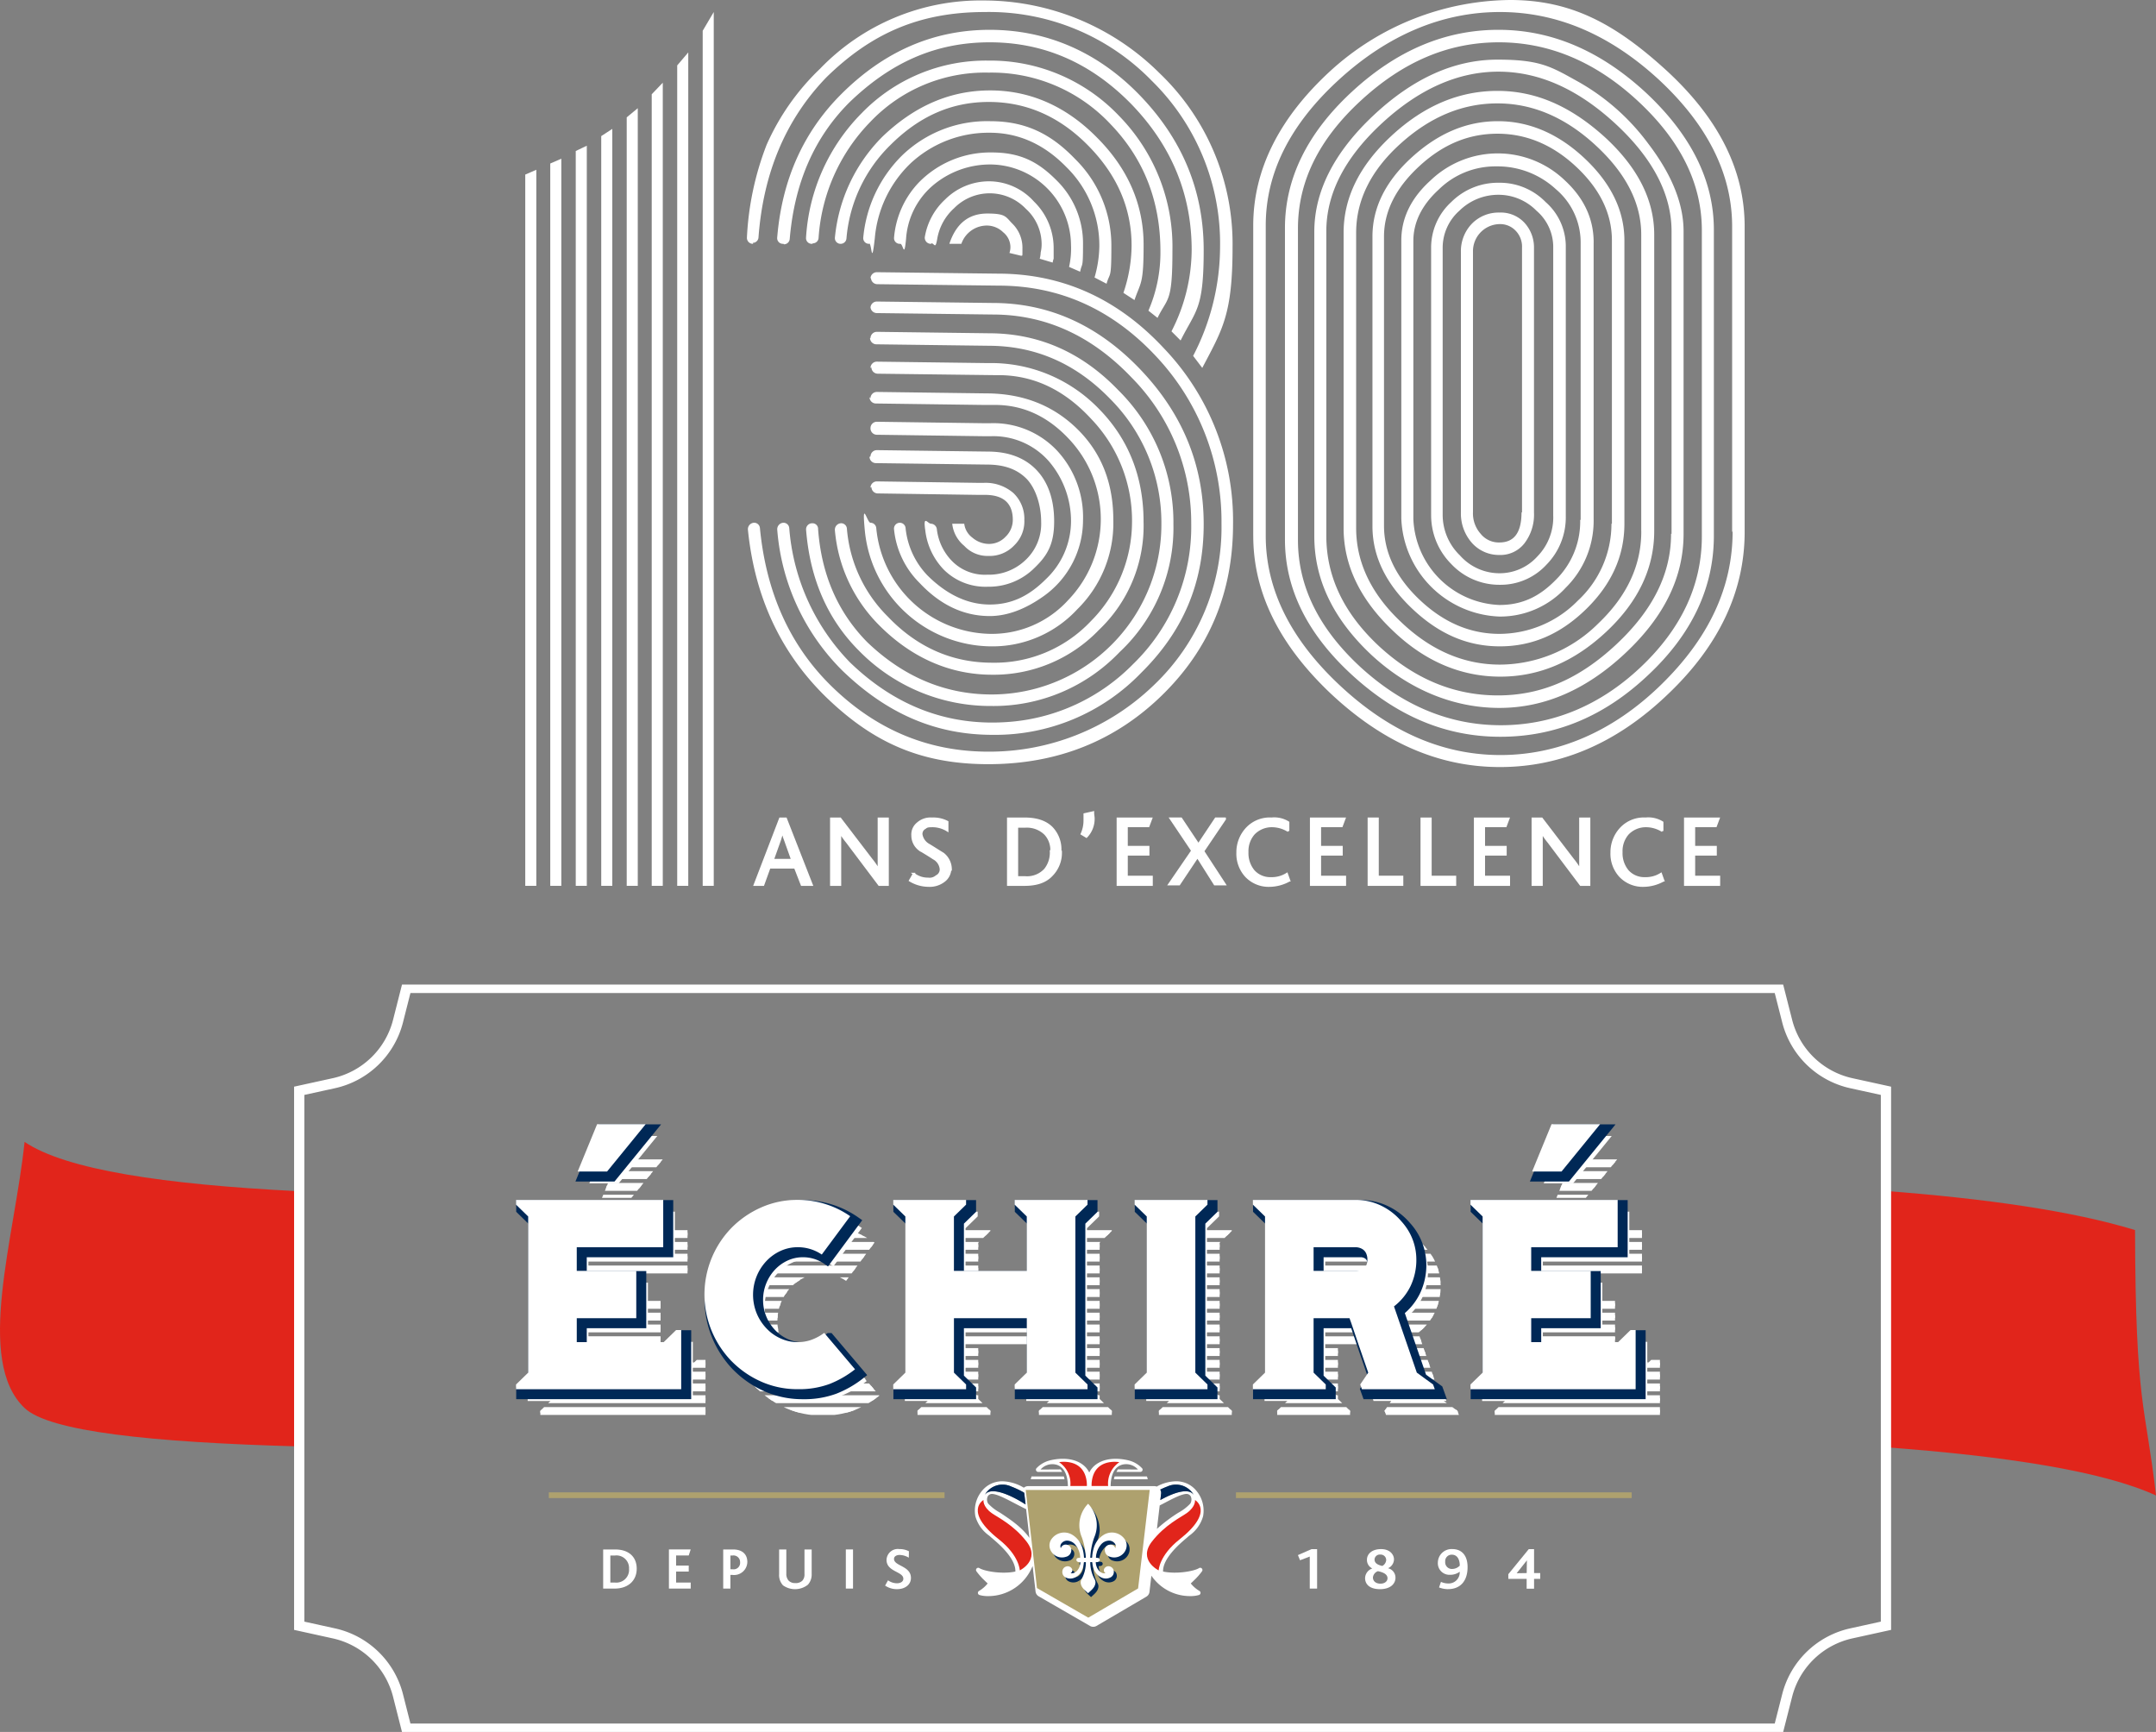 <?xml version="1.0" encoding="UTF-8"?> <svg xmlns="http://www.w3.org/2000/svg" xmlns:xlink="http://www.w3.org/1999/xlink" id="Composant_2_1" data-name="Composant 2 – 1" width="429.062" height="344.614" viewBox="0 0 429.062 344.614"><rect x="0" y="0" width="429.062" height="344.614" fill="#808080" stroke="none"/><defs><clipPath id="clip-path"><rect id="Rectangle_228" data-name="Rectangle 228" width="429.062" height="148.706" fill="none"></rect></clipPath><clipPath id="clip-path-3"><path id="Tracé_298" data-name="Tracé 298" d="M168.293,66.733v.94l2.417,2.354V101.1l-2.417,2.355v.941h32.866V92.628h-1.014l-2.465,2.4h-17.3V90.273H192.22V80.86H180.377V76.15h17.205V66.733Zm48.836,1.484a19.2,19.2,0,0,0-5.9,4.025A18.772,18.772,0,0,0,205.8,85.567a18.392,18.392,0,0,0,1.449,7.272,19.315,19.315,0,0,0,3.915,5.958l.339.33a18.991,18.991,0,0,0,5.8,3.86,17.657,17.657,0,0,0,7.057,1.412,17.471,17.471,0,0,0,6.333-1.035,20.018,20.018,0,0,0,5.073-2.921l-6.137-7.25a9.331,9.331,0,0,1-2.443,1.342,8.365,8.365,0,0,1-5.727-.022,9.093,9.093,0,0,1-2.463-1.414,9.8,9.8,0,0,1-1.16-1.13,9.679,9.679,0,0,1-1.741-2.9,9.476,9.476,0,0,1-.628-3.462,9.576,9.576,0,0,1,.7-3.646,9.7,9.7,0,0,1,1.909-3.011A9.016,9.016,0,0,1,220.9,76.9a8.094,8.094,0,0,1,3.457-.753,8.423,8.423,0,0,1,4.784,1.459l5.656-7.625a18.159,18.159,0,0,0-10.44-3.25,17.684,17.684,0,0,0-7.227,1.484m50.389-1.484v.94l2.418,2.354V80.86h-14.5V70.027l2.416-2.354v-.94h-14.5v.94l2.415,2.354V101.1l-2.415,2.355v.941h14.5v-.941l-2.416-2.355V90.273h14.5V101.1l-2.418,2.355v.941h14.5v-.941L279.6,101.1V70.027l2.419-2.354v-.94Zm23.875,0v.94l2.419,2.354V101.1l-2.419,2.355v.941h14.5v-.941l-2.415-2.355V70.027l2.415-2.354v-.94Zm35.621,9.417h8.266a2.653,2.653,0,0,1,1.377.329,1.957,1.957,0,0,1,.8.848,2.985,2.985,0,0,1,.242,1.646q-.195,1.887-2.417,1.886h-8.266Zm-12.082-9.417v.94l2.415,2.354V101.1l-2.415,2.355v.941h14.5v-.941l-2.417-2.355V90.273h7.153l.339.943,1.45,4.285,1.933,5.6-1.595,2.355.338.941h14.5l-.338-.941-3.24-2.355-4.544-13.185a11.26,11.26,0,0,0,3.288-4.025,12.127,12.127,0,0,0,1.16-5.389,11.137,11.137,0,0,0-2.225-6.592,10.575,10.575,0,0,0-.772-.941,12.361,12.361,0,0,0-3.941-3.062,11.507,11.507,0,0,0-5.242-1.178Zm43.3,0v.94l2.42,2.354V101.1l-2.42,2.355v.941H391.1V92.628h-1.017l-2.466,2.4h-17.3V90.273H382.16V80.86H370.319V76.15h17.206V66.733ZM184.427,51.668l-2.9,7.063-.192.47-.772,1.884h5.848l7.679-9.418Zm189.942,0-2.9,7.063-.192.47-.774,1.884h5.85l7.679-9.418Z" transform="translate(-168.293 -51.668)" fill="none"></path></clipPath></defs><g id="Groupe_254" data-name="Groupe 254" transform="translate(12.531 200.251)"><g id="Groupe_253" data-name="Groupe 253" transform="translate(-12.531 -4.343)" clip-path="url(#clip-path)"><g id="Groupe_248" data-name="Groupe 248"><g id="Groupe_247" data-name="Groupe 247" clip-path="url(#clip-path)"><path id="Tracé_277" data-name="Tracé 277" d="M586.788,115.228c24.532,1.808,43.656,4.814,54.128,9.618-2.093-18.29-4.086-17.537-4.172-52.812-12.423-3.791-29.6-6.257-49.956-7.8Z" transform="translate(-211.853 -23.192)" fill="#e1251b"></path><path id="Tracé_278" data-name="Tracé 278" d="M59.16,58.787c-26.492-1.341-46.026-4.237-54.271-9.8C2.919,68.059-5.057,92.5,4.9,101.947c4.912,4.659,25.093,6.812,54.26,7.621Z" transform="translate(0 -17.687)" fill="#e1251b"></path><path id="Tracé_279" data-name="Tracé 279" d="M406.6,183.647v-6.369l-1.934.734-.421-1.026,2.7-1.183h1.117v7.844Z" transform="translate(-145.947 -63.472)" fill="#fff"></path><path id="Tracé_280" data-name="Tracé 280" d="M428.114,183.76c-1.886,0-2.951-.862-2.951-2.21a2.086,2.086,0,0,1,1.413-1.9v-.024a1.862,1.862,0,0,1-1.042-1.725c0-1.182,1.042-2.114,2.8-2.114,1.8,0,2.579,1.11,2.579,2.056a1.962,1.962,0,0,1-1.153,1.735v.026a1.913,1.913,0,0,1,1.451,1.866c0,1.3-1.1,2.293-3.1,2.293m-.385-3.581a1.467,1.467,0,0,0-1,1.241c0,.84.707,1.242,1.5,1.242.758,0,1.4-.4,1.4-1.088,0-.873-1.042-1.216-1.9-1.394m.474-3.306a1.04,1.04,0,0,0-1.155.957c0,.863.8,1.122,1.537,1.309a1.459,1.459,0,0,0,.782-1.165,1.09,1.09,0,0,0-1.164-1.1" transform="translate(-153.5 -63.465)" fill="#fff"></path><path id="Tracé_281" data-name="Tracé 281" d="M449.865,183.76a5.082,5.082,0,0,1-1.8-.343l.383-1.11a3.489,3.489,0,0,0,1.427.318,2.2,2.2,0,0,0,2.307-2.326h-.014a3.141,3.141,0,0,1-1.921.6,2.3,2.3,0,0,1-2.418-2.436,2.73,2.73,0,0,1,2.888-2.68c1.675,0,3.027,1.051,3.027,3.6,0,2.751-1.44,4.371-3.881,4.371m.768-6.854a1.279,1.279,0,0,0-1.339,1.383,1.327,1.327,0,0,0,1.413,1.454,2.091,2.091,0,0,0,1.489-.664c-.012-1.392-.621-2.173-1.564-2.173" transform="translate(-161.684 -63.466)" fill="#fff"></path><path id="Tracé_282" data-name="Tracé 282" d="M474.9,181.722v1.949h-1.477v-1.949h-3.647v-.935l4.069-4.985H474.9v4.762h1.226v1.158Zm-3.461-1.125c.186,0,.547-.012.732-.012l1.265-.022.025-1.856c0-.237.013-.543.024-.684Z" transform="translate(-169.608 -63.472)" fill="#fff"></path><path id="Tracé_283" data-name="Tracé 283" d="M190.129,183.679h-2.268V175.9h2.363c2.822,0,4.313,1.548,4.313,3.827,0,2.329-1.654,3.958-4.408,3.958m.058-6.58h-.9v5.378h.91a2.535,2.535,0,0,0,2.811-2.731,2.505,2.505,0,0,0-2.823-2.647" transform="translate(-67.825 -63.505)" fill="#fff"></path><path id="Tracé_284" data-name="Tracé 284" d="M208.34,183.679v-7.786h4.335l-.391,1.194h-2.516v2.019h2.516V180.3h-2.516v2.187h2.907v1.192Z" transform="translate(-75.219 -63.504)" fill="#fff"></path><path id="Tracé_285" data-name="Tracé 285" d="M227.07,180.963h-.388v2.717h-1.431V175.9h2c1.688,0,2.8.875,2.8,2.5a2.643,2.643,0,0,1-2.978,2.564m.037-3.863h-.425v2.742h.449a1.292,1.292,0,0,0,1.477-1.406,1.317,1.317,0,0,0-1.5-1.337" transform="translate(-81.325 -63.505)" fill="#fff"></path><path id="Tracé_286" data-name="Tracé 286" d="M248.359,182.937a4.132,4.132,0,0,1-4.926.1,3,3,0,0,1-.769-2.213v-4.926h1.431v4.832a1.984,1.984,0,0,0,.46,1.372,1.752,1.752,0,0,0,1.322.486,1.876,1.876,0,0,0,1.418-.486,1.826,1.826,0,0,0,.415-1.3v-4.9h1.429v4.856a3.013,3.013,0,0,1-.779,2.187" transform="translate(-87.611 -63.505)" fill="#fff"></path><rect id="Rectangle_156" data-name="Rectangle 156" width="1.431" height="7.786" transform="translate(168.327 112.389)" fill="#fff"></rect><path id="Tracé_287" data-name="Tracé 287" d="M278.074,183.76a4.166,4.166,0,0,1-2.4-.708l.578-1.052a3.114,3.114,0,0,0,1.762.588c.6,0,1.286-.245,1.286-.9,0-1.111-1.889-1.311-2.834-2.374a2,2,0,0,1-.508-1.392,2.244,2.244,0,0,1,2.54-2.139,4.032,4.032,0,0,1,1.914.435l-.024,1.278a3.711,3.711,0,0,0-1.818-.544c-.626,0-1.123.271-1.123.792,0,1.44,3.367,1.358,3.367,3.782,0,1.369-1.2,2.232-2.74,2.232" transform="translate(-99.529 -63.466)" fill="#fff"></path><rect id="Rectangle_157" data-name="Rectangle 157" width="78.752" height="1.135" transform="translate(109.22 101.034)" fill="#aea16e"></rect><rect id="Rectangle_158" data-name="Rectangle 158" width="78.753" height="1.135" transform="translate(245.967 101.034)" fill="#aea16e"></rect><path id="Tracé_288" data-name="Tracé 288" d="M332.074,149.778l-.3.5h4.774a.445.445,0,0,0,.36-.707,5.535,5.535,0,0,0-2.356-1.489c-.9-.267-4.378-1.082-6.845.728a4.338,4.338,0,0,0-1.328,1.59,4.307,4.307,0,0,0-1.328-1.59c-2.466-1.81-5.95-1-6.845-.728a5.555,5.555,0,0,0-2.356,1.489.447.447,0,0,0,.36.707h4.775a4.3,4.3,0,0,0-.305-.5l-3.993.023a3.123,3.123,0,0,1,2.538-1.055c.837.047,2.837.505,2.9,4.363h-7.953a1.292,1.292,0,0,0-.809.314,8.774,8.774,0,0,0-4.067-1.274,5.171,5.171,0,0,0-3.655,1.264,6.151,6.151,0,0,0-1.926,5.7,7.049,7.049,0,0,0,2.744,3.844c.133.114.256.22.366.321l.367.318c1.264,1.08,4.566,3.908,4.484,6.507-2.64.561-6.155-.056-7.148-.677a.443.443,0,0,0-.6.633,13.5,13.5,0,0,0,1.618,1.825c.254.25.576.56.617.583a6.28,6.28,0,0,1-1.723,1.495.444.444,0,0,0,.08.806,6.071,6.071,0,0,0,1.776.223,9.511,9.511,0,0,0,8.731-5.816c.033-.044.053-.1.084-.142l.58,5.057a1.294,1.294,0,0,0,.636.95l10.2,5.885a1.295,1.295,0,0,0,1.3-.006l9.906-5.813a1.291,1.291,0,0,0,.629-.94l.382-3.241a9.307,9.307,0,0,0,7.7,4.064,6.071,6.071,0,0,0,1.779-.223.445.445,0,0,0,.08-.806,6.269,6.269,0,0,1-1.724-1.495c.043-.023.361-.332.617-.583a13.489,13.489,0,0,0,1.62-1.825.443.443,0,0,0-.6-.633c-.994.622-4.509,1.238-7.148.677-.082-2.6,3.219-5.427,4.481-6.507.157-.134.282-.243.369-.318.109-.1.233-.206.368-.321a7.057,7.057,0,0,0,2.743-3.844,6.149,6.149,0,0,0-1.928-5.7,5.163,5.163,0,0,0-3.655-1.264,8.354,8.354,0,0,0-3.648,1.05,1.3,1.3,0,0,0-.413-.09H330.63c.065-3.857,2.063-4.316,2.9-4.363a3.123,3.123,0,0,1,2.539,1.055Zm-21.231,3.406a18.792,18.792,0,0,1,2.546,1.2.824.824,0,0,1,.065.19l.249,2.173c-.035-.022-.067-.039-.1-.062-3.348-2.125-7-3.5-8.044-1.785a4.073,4.073,0,0,1,5.288-1.716m-2.256,5.186a9.315,9.315,0,0,1-2.335-1.8,1.517,1.517,0,0,1-.089-1.411.967.967,0,0,1,.7-.488c.944-.1,2.816.886,4.792,1.921.683.36,1.415.737,2.156,1.1l.654,5.719c-1.482-2.148-4.011-3.81-5.88-5.041m33.321-5.186a4.072,4.072,0,0,1,5.287,1.716c-.9-1.482-3.75-.653-6.668.971l.152-1.295a1.276,1.276,0,0,0-.176-.784c.449-.218.914-.421,1.4-.608m-2.057,8.433.551-4.67c.226-.12.474-.24.694-.357,1.975-1.035,3.845-2.023,4.791-1.921a.967.967,0,0,1,.7.488,1.528,1.528,0,0,1-.089,1.411,9.329,9.329,0,0,1-2.336,1.8,30.5,30.5,0,0,0-4.313,3.247" transform="translate(-109.607 -53.314)" fill="#fff"></path><path id="Tracé_289" data-name="Tracé 289" d="M366.78,160.5s4.024,2.234-3.053,7.822c-4.111,3.247-4.172,6.184-4.172,6.184s-4.206-2.047-1.34-5.738c2.606-3.35,5.774-4.832,6.926-5.66,1.867-1.341,1.64-2.608,1.64-2.608" transform="translate(-128.969 -57.947)" fill="#e1251b"></path><path id="Tracé_290" data-name="Tracé 290" d="M319.47,157.367l2.237,19.523,10.213,5.89,9.913-5.816,2.31-19.6Z" transform="translate(-115.341 -56.815)" fill="#aea16e"></path><path id="Tracé_291" data-name="Tracé 291" d="M335.474,162.885a6.117,6.117,0,0,0-1.234,6.681,12.929,12.929,0,0,1,.589,2.225,16.1,16.1,0,0,1,.208,1.774.062.062,0,0,1-.059.067c-.125.01-.31.038-.317-.1a7.624,7.624,0,0,0-.291-1.746,4.549,4.549,0,0,0-2.017-2.722,3.1,3.1,0,0,0-4.309,1.091,2.188,2.188,0,0,0-.159,1.631,2.507,2.507,0,0,0,3.176,1.654,1.367,1.367,0,0,0,1.047-1.64h0a1.051,1.051,0,0,0-.684-.714,1.1,1.1,0,0,0-1.058.159,1.069,1.069,0,0,0-.31.469.878.878,0,0,1,.148-.985,1.448,1.448,0,0,1,1.364-.491,2.214,2.214,0,0,1,1.431.87,4.433,4.433,0,0,1,.441.678,4.076,4.076,0,0,1,.468,1.774c0,.017,0,.065-.038.067-.236.036-.531-.014-.663.226a.407.407,0,0,0,.112.525.92.92,0,0,0,.579.116c.031,0,.048.048.047.081a2.93,2.93,0,0,1-.28,1.074,2.474,2.474,0,0,1-.41.586,1.539,1.539,0,0,1-.192.17,1.323,1.323,0,0,1-1.069.3.678.678,0,0,0,.262-.893.945.945,0,0,0-1.082-.46,1.065,1.065,0,0,0-.811.907c0,.031,0-.028,0,0a1.211,1.211,0,0,0,.519,1.207,2.043,2.043,0,0,0,1.93.107,2.947,2.947,0,0,0,1.369-1.342,4.033,4.033,0,0,0,.446-1.631c.006-.132.282-.137.4-.073a.161.161,0,0,1,.012.1,7.14,7.14,0,0,1-.209,1.61,7.486,7.486,0,0,1-.661,1.687,1.272,1.272,0,0,0-.139.882c.169.82.8,1.263,1.445,1.879.645-.616,1.273-1.059,1.443-1.879a1.263,1.263,0,0,0-.137-.884,7.347,7.347,0,0,1-.661-1.687,7.03,7.03,0,0,1-.21-1.61.144.144,0,0,1,.013-.1c.111-.067.387-.058.4.073a4.062,4.062,0,0,0,.446,1.632,2.89,2.89,0,0,0,1.371,1.335,2.036,2.036,0,0,0,1.928-.1,1.217,1.217,0,0,0,.519-1.207c0-.028,0,.027,0,0a1.068,1.068,0,0,0-.813-.909.949.949,0,0,0-1.08.46.684.684,0,0,0,.262.9,1.331,1.331,0,0,1-1.071-.3,2.246,2.246,0,0,1-.193-.17,2.689,2.689,0,0,1-.408-.586,2.922,2.922,0,0,1-.281-1.074c0-.036.017-.079.048-.081a.9.9,0,0,0,.579-.117.407.407,0,0,0,.111-.525c-.13-.24-.425-.189-.661-.222-.038-.009-.04-.056-.04-.071a4.058,4.058,0,0,1,.471-1.776,4.243,4.243,0,0,1,.44-.675,2.2,2.2,0,0,1,1.429-.871,1.444,1.444,0,0,1,1.364.489.877.877,0,0,1,.148.984,1.157,1.157,0,0,0-.309-.468,1.119,1.119,0,0,0-1.06-.158,1.057,1.057,0,0,0-.684.716c0,.017,0-.016,0,0a1.372,1.372,0,0,0,1.05,1.641,2.5,2.5,0,0,0,3.174-1.657,2.2,2.2,0,0,0-.158-1.63,3.11,3.11,0,0,0-4.312-1.093,4.565,4.565,0,0,0-2.017,2.723,7.808,7.808,0,0,0-.288,1.743c-.008.139-.195.109-.317.1a.07.07,0,0,1-.06-.071,16.144,16.144,0,0,1,.207-1.776,12.9,12.9,0,0,1,.592-2.22,7.152,7.152,0,0,0,.489-2.115,7.067,7.067,0,0,0-1.724-4.566" transform="translate(-118.347 -58.808)" fill="#002856"></path><path id="Tracé_292" data-name="Tracé 292" d="M334.541,161.676a6.111,6.111,0,0,0-1.233,6.681,13.283,13.283,0,0,1,.588,2.225,15.808,15.808,0,0,1,.208,1.774.062.062,0,0,1-.06.067c-.125.012-.309.038-.315-.1a7.7,7.7,0,0,0-.292-1.746,4.547,4.547,0,0,0-2.015-2.722,3.1,3.1,0,0,0-4.31,1.091,2.206,2.206,0,0,0-.162,1.631,2.509,2.509,0,0,0,3.178,1.654,1.37,1.37,0,0,0,1.049-1.64c0-.014,0,.019,0,0a1.056,1.056,0,0,0-.684-.714,1.014,1.014,0,0,0-1.369.628.879.879,0,0,1,.148-.985,1.446,1.446,0,0,1,1.364-.49,2.209,2.209,0,0,1,1.433.87,4.4,4.4,0,0,1,.441.677,4.072,4.072,0,0,1,.468,1.774c0,.017,0,.065-.038.067-.236.036-.533-.014-.663.226a.411.411,0,0,0,.111.525.941.941,0,0,0,.581.118c.029,0,.05.047.047.08a2.858,2.858,0,0,1-.282,1.074,2.427,2.427,0,0,1-.408.587,1.354,1.354,0,0,1-.194.169,1.312,1.312,0,0,1-1.067.3.68.68,0,0,0,.264-.893.95.95,0,0,0-1.086-.46,1.062,1.062,0,0,0-.809.907c-.005.031,0-.027,0,0a1.213,1.213,0,0,0,.518,1.208,2.048,2.048,0,0,0,1.931.105,2.932,2.932,0,0,0,1.367-1.341,4.011,4.011,0,0,0,.448-1.633c.006-.131.283-.136.4-.072a.155.155,0,0,1,.012.095,7.046,7.046,0,0,1-.211,1.61,7.309,7.309,0,0,1-.659,1.687,1.277,1.277,0,0,0-.139.882c.167.82.8,1.264,1.445,1.88.645-.617,1.273-1.06,1.443-1.88a1.267,1.267,0,0,0-.137-.884,7.325,7.325,0,0,1-.661-1.687,7.215,7.215,0,0,1-.211-1.61.147.147,0,0,1,.014-.1c.111-.066.388-.058.4.073a4.046,4.046,0,0,0,.446,1.633,2.9,2.9,0,0,0,1.371,1.336,2.039,2.039,0,0,0,1.928-.1,1.218,1.218,0,0,0,.519-1.207c0-.027,0,.028,0,0a1.067,1.067,0,0,0-.813-.909.948.948,0,0,0-1.08.46.683.683,0,0,0,.262.9,1.33,1.33,0,0,1-1.071-.3,2.114,2.114,0,0,1-.19-.169,2.5,2.5,0,0,1-.408-.587,2.888,2.888,0,0,1-.283-1.074c0-.036.018-.077.047-.081a.921.921,0,0,0,.582-.116.408.408,0,0,0,.109-.525c-.13-.24-.425-.19-.661-.223-.037-.009-.039-.056-.039-.07a4.1,4.1,0,0,1,.47-1.777,4.327,4.327,0,0,1,.441-.675,2.206,2.206,0,0,1,1.429-.871,1.445,1.445,0,0,1,1.364.489.879.879,0,0,1,.148.985,1.154,1.154,0,0,0-.309-.47,1.119,1.119,0,0,0-1.06-.158,1.058,1.058,0,0,0-.684.717c0,.017,0-.017,0,0a1.371,1.371,0,0,0,1.05,1.64,2.5,2.5,0,0,0,3.174-1.657,2.2,2.2,0,0,0-.158-1.629,3.11,3.11,0,0,0-4.312-1.095,4.549,4.549,0,0,0-2.015,2.723,7.67,7.67,0,0,0-.291,1.743c-.006.139-.195.109-.318.1a.07.07,0,0,1-.059-.07,16.6,16.6,0,0,1,.208-1.777,13.07,13.07,0,0,1,.59-2.22,6.112,6.112,0,0,0-1.233-6.681" transform="translate(-118.01 -58.371)" fill="#fff"></path><path id="Tracé_293" data-name="Tracé 293" d="M305.673,160.5s-4.023,2.234,3.053,7.822c4.11,3.247,4.171,6.184,4.171,6.184s4.208-2.047,1.342-5.738c-2.6-3.35-5.774-4.832-6.93-5.66-1.862-1.341-1.636-2.608-1.636-2.608" transform="translate(-109.949 -57.947)" fill="#e1251b"></path><path id="Tracé_294" data-name="Tracé 294" d="M321.024,153.729h6.731c-.037-.206-.081-.388-.128-.558h-6.444c-.058.171-.111.36-.158.558" transform="translate(-115.902 -55.301)" fill="#fff"></path><path id="Tracé_295" data-name="Tracé 295" d="M353.674,153.729h-6.731a5.684,5.684,0,0,1,.128-.558h6.444c.058.171.111.36.158.558" transform="translate(-125.26 -55.301)" fill="#fff"></path><path id="Tracé_296" data-name="Tracé 296" d="M343.274,153.42a5.147,5.147,0,0,1,2.237-4.74s-5.068-.967-5.515,4.1a6.251,6.251,0,0,0-.013.642Z" transform="translate(-122.746 -53.653)" fill="#e1251b"></path><path id="Tracé_297" data-name="Tracé 297" d="M332.1,153.42h3.293c0-.209,0-.416-.015-.642-.447-5.065-5.515-4.1-5.515-4.1a5.145,5.145,0,0,1,2.237,4.74" transform="translate(-119.094 -53.653)" fill="#e1251b"></path></g></g><g id="Groupe_250" data-name="Groupe 250" transform="translate(107.533 33.014)"><g id="Groupe_249" data-name="Groupe 249" clip-path="url(#clip-path-3)"><line id="Ligne_1" data-name="Ligne 1" x2="236.797" transform="translate(-7.943 58.873)" fill="none" stroke="#fff" stroke-miterlimit="10" stroke-width="1.565"></line><line id="Ligne_2" data-name="Ligne 2" x2="236.797" transform="translate(-7.943 56.527)" fill="none" stroke="#fff" stroke-miterlimit="10" stroke-width="1.565"></line><line id="Ligne_3" data-name="Ligne 3" x2="236.797" transform="translate(-7.943 54.179)" fill="none" stroke="#fff" stroke-miterlimit="10" stroke-width="1.565"></line><line id="Ligne_4" data-name="Ligne 4" x2="236.797" transform="translate(-7.943 51.832)" fill="none" stroke="#fff" stroke-miterlimit="10" stroke-width="1.565"></line><line id="Ligne_5" data-name="Ligne 5" x2="236.797" transform="translate(-7.943 49.485)" fill="none" stroke="#fff" stroke-miterlimit="10" stroke-width="1.565"></line><line id="Ligne_6" data-name="Ligne 6" x2="236.797" transform="translate(-7.943 47.138)" fill="none" stroke="#fff" stroke-miterlimit="10" stroke-width="1.565"></line><line id="Ligne_7" data-name="Ligne 7" x2="236.797" transform="translate(-7.943 44.791)" fill="none" stroke="#fff" stroke-miterlimit="10" stroke-width="1.565"></line><line id="Ligne_8" data-name="Ligne 8" x2="236.797" transform="translate(-7.943 42.444)" fill="none" stroke="#fff" stroke-miterlimit="10" stroke-width="1.565"></line><line id="Ligne_9" data-name="Ligne 9" x2="236.797" transform="translate(-7.943 40.097)" fill="none" stroke="#fff" stroke-miterlimit="10" stroke-width="1.565"></line><line id="Ligne_10" data-name="Ligne 10" x2="236.797" transform="translate(-7.943 37.75)" fill="none" stroke="#fff" stroke-miterlimit="10" stroke-width="1.565"></line><line id="Ligne_11" data-name="Ligne 11" x2="236.797" transform="translate(-7.943 35.403)" fill="none" stroke="#fff" stroke-miterlimit="10" stroke-width="1.565"></line><line id="Ligne_12" data-name="Ligne 12" x2="236.797" transform="translate(-7.943 33.056)" fill="none" stroke="#fff" stroke-miterlimit="10" stroke-width="1.565"></line><line id="Ligne_13" data-name="Ligne 13" x2="236.797" transform="translate(-7.943 30.708)" fill="none" stroke="#fff" stroke-miterlimit="10" stroke-width="1.565"></line><line id="Ligne_14" data-name="Ligne 14" x2="236.797" transform="translate(-7.943 28.361)" fill="none" stroke="#fff" stroke-miterlimit="10" stroke-width="1.565"></line><line id="Ligne_15" data-name="Ligne 15" x2="236.797" transform="translate(-7.943 26.015)" fill="none" stroke="#fff" stroke-miterlimit="10" stroke-width="1.565"></line><line id="Ligne_16" data-name="Ligne 16" x2="236.797" transform="translate(-7.943 23.668)" fill="none" stroke="#fff" stroke-miterlimit="10" stroke-width="1.565"></line><line id="Ligne_17" data-name="Ligne 17" x2="236.797" transform="translate(-7.943 21.32)" fill="none" stroke="#fff" stroke-miterlimit="10" stroke-width="1.565"></line><line id="Ligne_18" data-name="Ligne 18" x2="236.797" transform="translate(-7.943 18.973)" fill="none" stroke="#fff" stroke-miterlimit="10" stroke-width="1.565"></line><line id="Ligne_19" data-name="Ligne 19" x2="236.797" transform="translate(-7.943 16.626)" fill="none" stroke="#fff" stroke-miterlimit="10" stroke-width="1.565"></line><line id="Ligne_20" data-name="Ligne 20" x2="236.797" transform="translate(-7.943 14.279)" fill="none" stroke="#fff" stroke-miterlimit="10" stroke-width="1.565"></line><line id="Ligne_21" data-name="Ligne 21" x2="236.797" transform="translate(-7.943 11.932)" fill="none" stroke="#fff" stroke-miterlimit="10" stroke-width="1.565"></line><line id="Ligne_22" data-name="Ligne 22" x2="236.797" transform="translate(-7.943 9.585)" fill="none" stroke="#fff" stroke-miterlimit="10" stroke-width="1.565"></line><line id="Ligne_23" data-name="Ligne 23" x2="236.797" transform="translate(-7.943 7.238)" fill="none" stroke="#fff" stroke-miterlimit="10" stroke-width="1.565"></line><line id="Ligne_24" data-name="Ligne 24" x2="236.797" transform="translate(-7.943 4.891)" fill="none" stroke="#fff" stroke-miterlimit="10" stroke-width="1.565"></line><line id="Ligne_25" data-name="Ligne 25" x2="236.797" transform="translate(-7.943 2.544)" fill="none" stroke="#fff" stroke-miterlimit="10" stroke-width="1.565"></line></g></g><g id="Groupe_252" data-name="Groupe 252"><g id="Groupe_251" data-name="Groupe 251" clip-path="url(#clip-path)"><path id="Tracé_299" data-name="Tracé 299" d="M247.723,132.911h9.7a13.46,13.46,0,0,0,1.3-.422c.114-.044.229-.1.343-.15H245.955a17.122,17.122,0,0,0,1.768.571" transform="translate(-88.799 -47.78)" fill="#fff"></path><path id="Tracé_300" data-name="Tracé 300" d="M240.013,129.24h19.952c.274-.179.542-.374.811-.571H239.2c.269.195.539.39.817.571" transform="translate(-86.359 -46.455)" fill="#fff"></path><path id="Tracé_301" data-name="Tracé 301" d="M235.245,125.271l.3.293H258.7l-.485-.571H235c.084.091.16.19.244.279" transform="translate(-84.844 -45.127)" fill="#fff"></path><path id="Tracé_302" data-name="Tracé 302" d="M232.5,121.892h23.165l-.484-.571h-23.1c.13.2.276.381.415.571" transform="translate(-83.79 -43.802)" fill="#fff"></path><path id="Tracé_303" data-name="Tracé 303" d="M230.265,118.221h13.226a9.536,9.536,0,0,1-1.16-.571H229.993c.092.188.176.387.272.571" transform="translate(-83.036 -42.476)" fill="#fff"></path><path id="Tracé_304" data-name="Tracé 304" d="M264.089,118.221l-.484-.571H262.1a9.588,9.588,0,0,1-1.167.571Z" transform="translate(-94.205 -42.476)" fill="#fff"></path><path id="Tracé_305" data-name="Tracé 305" d="M228.686,114.545h10.95c-.025-.028-.05-.05-.075-.081-.134-.153-.234-.329-.358-.49H228.479c.063.192.135.381.207.571" transform="translate(-82.49 -41.149)" fill="#fff"></path><path id="Tracé_306" data-name="Tracé 306" d="M227.637,110.874h10.141c-.091-.192-.2-.371-.279-.571h-9.988c.036.192.082.381.126.571" transform="translate(-82.14 -39.824)" fill="#fff"></path><path id="Tracé_307" data-name="Tracé 307" d="M227.105,107.2h9.735c-.033-.184-.03-.382-.05-.571h-9.713c.013.189.011.384.027.571" transform="translate(-81.984 -38.496)" fill="#fff"></path><path id="Tracé_308" data-name="Tracé 308" d="M227.029,103.526H236.7c.012-.192.025-.383.048-.571h-9.69c-.01.188-.021.379-.026.571" transform="translate(-81.966 -37.171)" fill="#fff"></path><path id="Tracé_309" data-name="Tracé 309" d="M227.353,99.855h9.888c.062-.192.129-.385.2-.571H227.437c-.033.186-.056.379-.084.571" transform="translate(-82.083 -35.845)" fill="#fff"></path><path id="Tracé_310" data-name="Tracé 310" d="M228.127,96.179h10.5c.13-.2.3-.379.44-.571H228.3c-.06.189-.114.381-.169.571" transform="translate(-82.363 -34.518)" fill="#fff"></path><path id="Tracé_311" data-name="Tracé 311" d="M229.717,91.936c-.091.19-.187.376-.273.571h11.818a8.925,8.925,0,0,1,.874-.571Z" transform="translate(-82.838 -33.192)" fill="#fff"></path><path id="Tracé_312" data-name="Tracé 312" d="M231.375,88.832h22.016l.424-.571h-22.1c-.122.184-.227.384-.343.571" transform="translate(-83.535 -31.866)" fill="#fff"></path><path id="Tracé_313" data-name="Tracé 313" d="M234.036,85.16H256.09l.424-.571H234.554c-.176.186-.35.376-.518.571" transform="translate(-84.496 -30.54)" fill="#fff"></path><path id="Tracé_314" data-name="Tracé 314" d="M237.79,81.484h21.4l.422-.571H238.548c-.255.189-.513.373-.758.571" transform="translate(-85.851 -29.213)" fill="#fff"></path><path id="Tracé_315" data-name="Tracé 315" d="M244.862,77.241c-.183.072-.371.128-.551.209-.252.109-.486.243-.732.362h16.009c-.427-.206-.862-.4-1.307-.571Z" transform="translate(-87.941 -27.887)" fill="#fff"></path><path id="Tracé_316" data-name="Tracé 316" d="M300.016,132.339h-14l-.249.245v.326h14.5v-.326Z" transform="translate(-103.173 -47.78)" fill="#fff"></path><path id="Tracé_317" data-name="Tracé 317" d="M323.585,132.584v.327h14.5v-.327l-.251-.245h-14Z" transform="translate(-116.827 -47.78)" fill="#fff"></path><rect id="Rectangle_160" data-name="Rectangle 160" width="9.665" height="0.571" transform="translate(209.175 79.865)" fill="#fff"></rect><rect id="Rectangle_161" data-name="Rectangle 161" width="9.667" height="0.571" transform="translate(185.009 79.865)" fill="#fff"></rect><rect id="Rectangle_162" data-name="Rectangle 162" width="9.665" height="0.571" transform="translate(209.175 77.519)" fill="#fff"></rect><rect id="Rectangle_163" data-name="Rectangle 163" width="9.667" height="0.571" transform="translate(185.009 77.519)" fill="#fff"></rect><rect id="Rectangle_164" data-name="Rectangle 164" width="9.667" height="0.571" transform="translate(185.009 75.174)" fill="#fff"></rect><rect id="Rectangle_165" data-name="Rectangle 165" width="9.665" height="0.571" transform="translate(209.175 75.174)" fill="#fff"></rect><rect id="Rectangle_166" data-name="Rectangle 166" width="9.667" height="0.571" transform="translate(185.009 72.824)" fill="#fff"></rect><rect id="Rectangle_167" data-name="Rectangle 167" width="9.665" height="0.571" transform="translate(209.175 72.824)" fill="#fff"></rect><rect id="Rectangle_168" data-name="Rectangle 168" width="33.832" height="0.571" transform="translate(185.009 70.479)" fill="#fff"></rect><rect id="Rectangle_169" data-name="Rectangle 169" width="33.832" height="0.571" transform="translate(185.009 68.131)" fill="#fff"></rect><rect id="Rectangle_170" data-name="Rectangle 170" width="33.832" height="0.571" transform="translate(185.009 65.784)" fill="#fff"></rect><rect id="Rectangle_171" data-name="Rectangle 171" width="33.832" height="0.571" transform="translate(185.009 63.439)" fill="#fff"></rect><rect id="Rectangle_172" data-name="Rectangle 172" width="9.665" height="0.571" transform="translate(209.175 61.09)" fill="#fff"></rect><rect id="Rectangle_173" data-name="Rectangle 173" width="9.667" height="0.571" transform="translate(185.009 61.089)" fill="#fff"></rect><rect id="Rectangle_174" data-name="Rectangle 174" width="9.667" height="0.571" transform="translate(185.009 58.744)" fill="#fff"></rect><rect id="Rectangle_175" data-name="Rectangle 175" width="9.665" height="0.571" transform="translate(209.175 58.744)" fill="#fff"></rect><rect id="Rectangle_176" data-name="Rectangle 176" width="9.667" height="0.571" transform="translate(185.009 56.395)" fill="#fff"></rect><rect id="Rectangle_177" data-name="Rectangle 177" width="9.665" height="0.571" transform="translate(209.175 56.395)" fill="#fff"></rect><rect id="Rectangle_178" data-name="Rectangle 178" width="9.667" height="0.571" transform="translate(185.009 54.048)" fill="#fff"></rect><rect id="Rectangle_179" data-name="Rectangle 179" width="9.665" height="0.571" transform="translate(209.175 54.05)" fill="#fff"></rect><rect id="Rectangle_180" data-name="Rectangle 180" width="9.667" height="0.571" transform="translate(185.009 51.7)" fill="#fff"></rect><rect id="Rectangle_181" data-name="Rectangle 181" width="9.665" height="0.571" transform="translate(209.175 51.7)" fill="#fff"></rect><path id="Tracé_318" data-name="Tracé 318" d="M324.12,77.241l.587.571H337.35l.587-.571Z" transform="translate(-117.02 -27.887)" fill="#fff"></path><path id="Tracé_319" data-name="Tracé 319" d="M300.117,77.241H286.3l.587.571h12.64Z" transform="translate(-103.366 -27.887)" fill="#fff"></path><path id="Tracé_320" data-name="Tracé 320" d="M360.95,132.584v.327h14.5v-.327l-.251-.245h-14Z" transform="translate(-130.317 -47.78)" fill="#fff"></path><rect id="Rectangle_182" data-name="Rectangle 182" width="9.667" height="0.571" transform="translate(233.051 79.865)" fill="#fff"></rect><rect id="Rectangle_183" data-name="Rectangle 183" width="9.667" height="0.571" transform="translate(233.051 77.519)" fill="#fff"></rect><rect id="Rectangle_184" data-name="Rectangle 184" width="9.667" height="0.571" transform="translate(233.051 75.174)" fill="#fff"></rect><rect id="Rectangle_185" data-name="Rectangle 185" width="9.667" height="0.571" transform="translate(233.051 72.824)" fill="#fff"></rect><rect id="Rectangle_186" data-name="Rectangle 186" width="9.667" height="0.571" transform="translate(233.051 70.479)" fill="#fff"></rect><rect id="Rectangle_187" data-name="Rectangle 187" width="9.667" height="0.571" transform="translate(233.051 68.131)" fill="#fff"></rect><rect id="Rectangle_188" data-name="Rectangle 188" width="9.667" height="0.571" transform="translate(233.051 65.784)" fill="#fff"></rect><rect id="Rectangle_189" data-name="Rectangle 189" width="9.667" height="0.571" transform="translate(233.051 63.439)" fill="#fff"></rect><rect id="Rectangle_190" data-name="Rectangle 190" width="9.667" height="0.571" transform="translate(233.051 61.09)" fill="#fff"></rect><rect id="Rectangle_191" data-name="Rectangle 191" width="9.667" height="0.571" transform="translate(233.051 58.744)" fill="#fff"></rect><rect id="Rectangle_192" data-name="Rectangle 192" width="9.667" height="0.571" transform="translate(233.051 56.395)" fill="#fff"></rect><rect id="Rectangle_193" data-name="Rectangle 193" width="9.667" height="0.571" transform="translate(233.051 54.05)" fill="#fff"></rect><rect id="Rectangle_194" data-name="Rectangle 194" width="9.667" height="0.571" transform="translate(233.051 51.7)" fill="#fff"></rect><path id="Tracé_321" data-name="Tracé 321" d="M361.484,77.241l.588.571h12.642l.587-.571Z" transform="translate(-130.51 -27.887)" fill="#fff"></path><path id="Tracé_322" data-name="Tracé 322" d="M431.222,132.584l.117.327h14.5l-.119-.327-.335-.245h-14Z" transform="translate(-155.688 -47.78)" fill="#fff"></path><path id="Tracé_323" data-name="Tracé 323" d="M412.035,132.339h-14l-.251.245v.326h14.5v-.326Z" transform="translate(-143.617 -47.78)" fill="#fff"></path><path id="Tracé_324" data-name="Tracé 324" d="M433.589,128.9l-.228.334h10.355l-.461-.334-.081-.237h-9.667Z" transform="translate(-156.46 -46.454)" fill="#fff"></path><rect id="Rectangle_195" data-name="Rectangle 195" width="9.667" height="0.571" transform="translate(256.586 79.865)" fill="#fff"></rect><path id="Tracé_325" data-name="Tracé 325" d="M432.519,125.564h9.667l-.2-.571h-9.667Z" transform="translate(-156.085 -45.127)" fill="#fff"></path><path id="Tracé_326" data-name="Tracé 326" d="M431.253,121.892h9.668l-.2-.571h-9.669Z" transform="translate(-155.628 -43.802)" fill="#fff"></path><rect id="Rectangle_196" data-name="Rectangle 196" width="9.667" height="0.571" transform="translate(256.586 77.519)" fill="#fff"></rect><rect id="Rectangle_197" data-name="Rectangle 197" width="9.667" height="0.571" transform="translate(256.586 75.174)" fill="#fff"></rect><path id="Tracé_327" data-name="Tracé 327" d="M430,118.221h9.663l-.2-.571h-9.658Z" transform="translate(-155.177 -42.476)" fill="#fff"></path><rect id="Rectangle_198" data-name="Rectangle 198" width="9.667" height="0.571" transform="translate(256.586 72.824)" fill="#fff"></rect><path id="Tracé_328" data-name="Tracé 328" d="M428.754,114.545H438.4l-.2-.571h-9.645Z" transform="translate(-154.727 -41.149)" fill="#fff"></path><path id="Tracé_329" data-name="Tracé 329" d="M401.569,110.874h26.279l-.2-.571H401.569Z" transform="translate(-144.982 -39.824)" fill="#fff"></path><path id="Tracé_330" data-name="Tracé 330" d="M401.569,107.2h26.314q.31-.276.6-.571H401.569Z" transform="translate(-144.982 -38.496)" fill="#fff"></path><path id="Tracé_331" data-name="Tracé 331" d="M401.569,103.526H429.9c.116-.183.214-.383.32-.571H401.569Z" transform="translate(-144.982 -37.171)" fill="#fff"></path><path id="Tracé_332" data-name="Tracé 332" d="M401.569,99.855h29.46c.063-.187.105-.383.158-.571H401.569Z" transform="translate(-144.982 -35.845)" fill="#fff"></path><rect id="Rectangle_199" data-name="Rectangle 199" width="9.667" height="0.571" transform="translate(256.586 61.089)" fill="#fff"></rect><path id="Tracé_333" data-name="Tracé 333" d="M432.409,96.179h10.28c.024-.19.049-.379.065-.571h-9.911a1.665,1.665,0,0,1-.434.571" transform="translate(-156.116 -34.518)" fill="#fff"></path><path id="Tracé_334" data-name="Tracé 334" d="M433.258,92.508h9.756c-.009-.192-.026-.383-.046-.571H433.08a2.4,2.4,0,0,1,.178.571" transform="translate(-156.359 -33.193)" fill="#fff"></path><rect id="Rectangle_200" data-name="Rectangle 200" width="9.667" height="0.571" transform="translate(256.586 58.744)" fill="#fff"></rect><path id="Tracé_335" data-name="Tracé 335" d="M401.569,88.832h29.682c-.054-.19-.089-.382-.155-.571H401.569Z" transform="translate(-144.982 -31.866)" fill="#fff"></path><path id="Tracé_336" data-name="Tracé 336" d="M401.569,85.16H430.3c-.1-.192-.235-.383-.353-.571H401.569Z" transform="translate(-144.982 -30.54)" fill="#fff"></path><path id="Tracé_337" data-name="Tracé 337" d="M401.569,81.484h27.072c-.171-.2-.355-.385-.537-.571H401.569Z" transform="translate(-144.982 -29.213)" fill="#fff"></path><path id="Tracé_338" data-name="Tracé 338" d="M398.323,77.241l.587.571h25.839c-.322-.2-.66-.392-1.006-.571Z" transform="translate(-143.81 -27.887)" fill="#fff"></path><path id="Tracé_339" data-name="Tracé 339" d="M465.559,132.651v.33h32.867v-.573H465.81Z" transform="translate(-168.085 -47.805)" fill="#fff"></path><path id="Tracé_340" data-name="Tracé 340" d="M469.149,128.972l-.346.337h30.8v-.571h-30.45Z" transform="translate(-169.256 -46.479)" fill="#fff"></path><rect id="Rectangle_201" data-name="Rectangle 201" width="30.45" height="0.571" transform="translate(299.893 79.91)" fill="#fff"></rect><rect id="Rectangle_202" data-name="Rectangle 202" width="30.45" height="0.571" transform="translate(299.893 77.564)" fill="#fff"></rect><path id="Tracé_341" data-name="Tracé 341" d="M502.422,118.221l.587-.571H484.471v.571Z" transform="translate(-174.913 -42.476)" fill="#fff"></path><rect id="Rectangle_203" data-name="Rectangle 203" width="9.665" height="0.571" transform="translate(299.893 75.174)" fill="#fff"></rect><path id="Tracé_342" data-name="Tracé 342" d="M515.4,118.287v-.571h-2.245l-.587.571Z" transform="translate(-185.056 -42.5)" fill="#fff"></path><rect id="Rectangle_204" data-name="Rectangle 204" width="9.665" height="0.571" transform="translate(299.893 72.824)" fill="#fff"></rect><rect id="Rectangle_205" data-name="Rectangle 205" width="21.506" height="0.573" transform="translate(299.893 70.074)" fill="#fff"></rect><rect id="Rectangle_206" data-name="Rectangle 206" width="21.506" height="0.571" transform="translate(299.893 68.131)" fill="#fff"></rect><rect id="Rectangle_207" data-name="Rectangle 207" width="21.506" height="0.571" transform="translate(299.893 65.784)" fill="#fff"></rect><rect id="Rectangle_208" data-name="Rectangle 208" width="21.506" height="0.571" transform="translate(299.893 63.439)" fill="#fff"></rect><rect id="Rectangle_209" data-name="Rectangle 209" width="9.665" height="0.571" transform="translate(299.893 61.09)" fill="#fff"></rect><rect id="Rectangle_210" data-name="Rectangle 210" width="9.665" height="0.571" transform="translate(299.893 58.744)" fill="#fff"></rect><rect id="Rectangle_211" data-name="Rectangle 211" width="26.872" height="0.571" transform="translate(299.893 56.395)" fill="#fff"></rect><rect id="Rectangle_212" data-name="Rectangle 212" width="26.872" height="0.571" transform="translate(299.893 54.05)" fill="#fff"></rect><rect id="Rectangle_213" data-name="Rectangle 213" width="26.872" height="0.571" transform="translate(299.893 51.7)" fill="#fff"></rect><path id="Tracé_343" data-name="Tracé 343" d="M466.1,77.241l.587.571h28.36v-.571Z" transform="translate(-168.279 -27.887)" fill="#fff"></path><path id="Tracé_344" data-name="Tracé 344" d="M486.168,62.658l-.188.46H492.6l.466-.571h-6.851Z" transform="translate(-175.457 -22.582)" fill="#fff"></path><path id="Tracé_345" data-name="Tracé 345" d="M487.485,59.447h7.568l.467-.571h-7.8Z" transform="translate(-176.001 -21.257)" fill="#fff"></path><path id="Tracé_346" data-name="Tracé 346" d="M497.98,55.2h-8.751l-.235.571h8.519Z" transform="translate(-176.546 -19.929)" fill="#fff"></path><path id="Tracé_347" data-name="Tracé 347" d="M168.292,132.651v.33H201.16v-.573H168.544Z" transform="translate(-60.76 -47.805)" fill="#fff"></path><path id="Tracé_348" data-name="Tracé 348" d="M171.882,128.972l-.346.337h30.8v-.571h-30.45Z" transform="translate(-61.931 -46.479)" fill="#fff"></path><rect id="Rectangle_214" data-name="Rectangle 214" width="30.45" height="0.571" transform="translate(109.951 79.91)" fill="#fff"></rect><rect id="Rectangle_215" data-name="Rectangle 215" width="30.45" height="0.571" transform="translate(109.951 77.564)" fill="#fff"></rect><path id="Tracé_349" data-name="Tracé 349" d="M205.156,118.221l.587-.571H187.2v.571Z" transform="translate(-67.588 -42.476)" fill="#fff"></path><rect id="Rectangle_216" data-name="Rectangle 216" width="9.665" height="0.571" transform="translate(109.951 75.174)" fill="#fff"></rect><path id="Tracé_350" data-name="Tracé 350" d="M218.132,118.287v-.571h-2.245l-.587.571Z" transform="translate(-77.731 -42.5)" fill="#fff"></path><rect id="Rectangle_217" data-name="Rectangle 217" width="9.665" height="0.571" transform="translate(109.951 72.824)" fill="#fff"></rect><rect id="Rectangle_218" data-name="Rectangle 218" width="21.506" height="0.573" transform="translate(109.951 70.074)" fill="#fff"></rect><rect id="Rectangle_219" data-name="Rectangle 219" width="21.506" height="0.571" transform="translate(109.951 68.131)" fill="#fff"></rect><rect id="Rectangle_220" data-name="Rectangle 220" width="21.506" height="0.571" transform="translate(109.951 65.784)" fill="#fff"></rect><rect id="Rectangle_221" data-name="Rectangle 221" width="21.506" height="0.571" transform="translate(109.951 63.439)" fill="#fff"></rect><rect id="Rectangle_222" data-name="Rectangle 222" width="9.665" height="0.571" transform="translate(109.951 61.09)" fill="#fff"></rect><rect id="Rectangle_223" data-name="Rectangle 223" width="9.665" height="0.571" transform="translate(109.951 58.744)" fill="#fff"></rect><rect id="Rectangle_224" data-name="Rectangle 224" width="26.872" height="0.571" transform="translate(109.951 56.395)" fill="#fff"></rect><rect id="Rectangle_225" data-name="Rectangle 225" width="26.872" height="0.571" transform="translate(109.951 54.05)" fill="#fff"></rect><rect id="Rectangle_226" data-name="Rectangle 226" width="26.872" height="0.571" transform="translate(109.951 51.7)" fill="#fff"></rect><path id="Tracé_351" data-name="Tracé 351" d="M168.83,77.241l.587.571h28.361v-.571Z" transform="translate(-60.954 -27.887)" fill="#fff"></path><path id="Tracé_352" data-name="Tracé 352" d="M188.9,62.658l-.189.46h6.618l.466-.571h-6.851Z" transform="translate(-68.133 -22.582)" fill="#fff"></path><path id="Tracé_353" data-name="Tracé 353" d="M190.219,59.447h7.568l.466-.571h-7.8Z" transform="translate(-68.677 -21.257)" fill="#fff"></path><path id="Tracé_354" data-name="Tracé 354" d="M200.713,55.2h-8.751l-.234.571h8.519Z" transform="translate(-69.221 -19.929)" fill="#fff"></path><path id="Tracé_355" data-name="Tracé 355" d="M494.346,47.136h-9.665l-2.9,7.062-.192.472-.773,1.882h5.849Z" transform="translate(-173.594 -17.018)" fill="#fff"></path><path id="Tracé_356" data-name="Tracé 356" d="M244.426,98.516a8.369,8.369,0,0,1-5.726-.022,9.131,9.131,0,0,1-2.467-1.414,10.087,10.087,0,0,1-1.158-1.13,9.659,9.659,0,0,1-1.741-2.9,9.842,9.842,0,0,1,.074-7.107,9.734,9.734,0,0,1,1.908-3.013,9.055,9.055,0,0,1,2.828-2.05,8.1,8.1,0,0,1,3.455-.753,8.43,8.43,0,0,1,4.786,1.459l5.654-7.627a17.962,17.962,0,0,0-4.88-2.4,18.157,18.157,0,0,0-5.56-.849,17.662,17.662,0,0,0-7.225,1.484,19.183,19.183,0,0,0-5.9,4.025,18.777,18.777,0,0,0-5.436,13.324,18.377,18.377,0,0,0,1.45,7.273,19.306,19.306,0,0,0,3.914,5.958l.339.33a18.967,18.967,0,0,0,5.8,3.86,19.049,19.049,0,0,0,13.389.378,20.109,20.109,0,0,0,5.075-2.921l-6.139-7.25a9.364,9.364,0,0,1-2.441,1.341" transform="translate(-80.526 -25.53)" fill="#fff"></path><path id="Tracé_357" data-name="Tracé 357" d="M305.982,71.655l2.417,2.355V84.841H293.9V74.009l2.416-2.355v-.94h-14.5v.94l2.415,2.355v31.077l-2.415,2.355v.94h14.5v-.94l-2.416-2.355V94.254h14.5v10.832l-2.417,2.355v.94h14.5v-.94l-2.418-2.355V74.009l2.418-2.355v-.94h-14.5Z" transform="translate(-101.747 -25.531)" fill="#fff"></path><path id="Tracé_358" data-name="Tracé 358" d="M426.466,105.086,421.922,91.9a11.281,11.281,0,0,0,3.287-4.025,12.134,12.134,0,0,0,1.16-5.39,11.136,11.136,0,0,0-2.224-6.591,10.5,10.5,0,0,0-.774-.94,12.328,12.328,0,0,0-3.939-3.063,11.5,11.5,0,0,0-5.243-1.178H393.842v.94l2.416,2.354v31.077l-2.416,2.355v.941h14.5v-.941l-2.415-2.355V94.255h7.151l.339.942,1.451,4.285,1.933,5.6-1.594,2.355.337.941h14.5l-.339-.941Zm-9.86-22.131q-.195,1.886-2.417,1.886h-8.264V80.131h8.264a2.643,2.643,0,0,1,1.376.33,1.945,1.945,0,0,1,.8.847,2.982,2.982,0,0,1,.241,1.647" transform="translate(-142.192 -25.531)" fill="#fff"></path><path id="Tracé_359" data-name="Tracé 359" d="M493.465,96.609,491,99.011H473.7V94.255h11.841V84.84H473.7V80.131H490.9V70.715H461.612v.94l2.419,2.355v31.077l-2.419,2.355v.94H494.48V96.609Z" transform="translate(-166.66 -25.531)" fill="#fff"></path><path id="Tracé_360" data-name="Tracé 360" d="M357,71.655l2.419,2.355v31.077L357,107.44v.94h14.5v-.94l-2.415-2.355V74.009l2.415-2.355v-.94H357Z" transform="translate(-128.892 -25.531)" fill="#fff"></path><path id="Tracé_361" data-name="Tracé 361" d="M492.307,45.054h-9.665l-2.9,7.062-.192.472-.773,1.885h5.849Z" transform="translate(-172.858 -16.266)" fill="#002856"></path><path id="Tracé_362" data-name="Tracé 362" d="M492.307,45.054h-9.665l-2.9,7.062-.192.472-.773,1.885h5.849Z" transform="translate(-172.858 -16.266)" fill="none" stroke="#002856" stroke-miterlimit="10" stroke-width="1.956"></path><path id="Tracé_363" data-name="Tracé 363" d="M242.388,96.437a8.349,8.349,0,0,1-5.726-.025A9.091,9.091,0,0,1,234.2,95a9.717,9.717,0,0,1-2.9-4.025,9.477,9.477,0,0,1-.627-3.461,9.581,9.581,0,0,1,.7-3.647,9.742,9.742,0,0,1,1.91-3.013,9.023,9.023,0,0,1,2.827-2.05,8.136,8.136,0,0,1,3.456-.753,8.4,8.4,0,0,1,4.784,1.462L250,71.882a18.022,18.022,0,0,0-4.88-2.4,18.246,18.246,0,0,0-5.559-.849,17.7,17.7,0,0,0-7.225,1.484,19.168,19.168,0,0,0-5.9,4.024A18.784,18.784,0,0,0,221,87.466a18.389,18.389,0,0,0,1.449,7.273,19.314,19.314,0,0,0,3.916,5.958l.339.329a19,19,0,0,0,5.8,3.861,17.685,17.685,0,0,0,7.057,1.411,17.473,17.473,0,0,0,6.333-1.035,20.044,20.044,0,0,0,5.073-2.919l-6.137-7.25a9.44,9.44,0,0,1-2.443,1.344" transform="translate(-79.791 -24.779)" fill="#002856"></path><path id="Tracé_364" data-name="Tracé 364" d="M242.388,96.437a8.349,8.349,0,0,1-5.726-.025A9.091,9.091,0,0,1,234.2,95a9.717,9.717,0,0,1-2.9-4.025,9.477,9.477,0,0,1-.627-3.461,9.581,9.581,0,0,1,.7-3.647,9.742,9.742,0,0,1,1.91-3.013,9.023,9.023,0,0,1,2.827-2.05,8.136,8.136,0,0,1,3.456-.753,8.4,8.4,0,0,1,4.784,1.462L250,71.882a18.022,18.022,0,0,0-4.88-2.4,18.246,18.246,0,0,0-5.559-.849,17.7,17.7,0,0,0-7.225,1.484,19.168,19.168,0,0,0-5.9,4.024A18.784,18.784,0,0,0,221,87.466a18.389,18.389,0,0,0,1.449,7.273,19.314,19.314,0,0,0,3.916,5.958l.339.329a19,19,0,0,0,5.8,3.861,17.685,17.685,0,0,0,7.057,1.411,17.473,17.473,0,0,0,6.333-1.035,20.044,20.044,0,0,0,5.073-2.919l-6.137-7.25A9.44,9.44,0,0,1,242.388,96.437Z" transform="translate(-79.791 -24.779)" fill="none" stroke="#002856" stroke-miterlimit="10" stroke-width="1.956"></path><path id="Tracé_365" data-name="Tracé 365" d="M303.946,69.576l2.417,2.354V82.758h-14.5V71.93l2.417-2.354v-.942h-14.5v.942L282.2,71.93V103l-2.415,2.355v.94h14.5v-.94L291.863,103V92.175h14.5V103l-2.417,2.355v.94h14.5v-.94L316.028,103V71.93l2.418-2.354v-.942h-14.5Z" transform="translate(-101.012 -24.779)" fill="#002856"></path><path id="Tracé_366" data-name="Tracé 366" d="M303.946,69.576l2.417,2.354V82.758h-14.5V71.93l2.417-2.354v-.942h-14.5v.942L282.2,71.93V103l-2.415,2.355v.94h14.5v-.94L291.863,103V92.175h14.5V103l-2.417,2.355v.94h14.5v-.94L316.028,103V71.93l2.418-2.354v-.942h-14.5Z" transform="translate(-101.012 -24.779)" fill="none" stroke="#002856" stroke-miterlimit="10" stroke-width="1.956"></path><path id="Tracé_367" data-name="Tracé 367" d="M424.427,103l-4.544-13.186a11.288,11.288,0,0,0,3.288-4.022,12.137,12.137,0,0,0,1.16-5.392,11.432,11.432,0,0,0-3-7.531,12.281,12.281,0,0,0-3.94-3.06,11.465,11.465,0,0,0-5.243-1.18H391.8v.942l2.415,2.354V103l-2.415,2.355v.94h14.5v-.94L403.885,103V92.176h7.153l.339.942,1.451,4.282,1.933,5.6-1.594,2.355.337.94h14.5l-.339-.94Zm-9.859-22.129q-.195,1.882-2.417,1.883h-8.266V78.05h8.266a2.668,2.668,0,0,1,1.376.329,1.949,1.949,0,0,1,.8.847,3.007,3.007,0,0,1,.241,1.649" transform="translate(-141.456 -24.779)" fill="#002856"></path><path id="Tracé_368" data-name="Tracé 368" d="M424.427,103l-4.544-13.186a11.288,11.288,0,0,0,3.288-4.022,12.137,12.137,0,0,0,1.16-5.392,11.432,11.432,0,0,0-3-7.531,12.281,12.281,0,0,0-3.94-3.06,11.465,11.465,0,0,0-5.243-1.18H391.8v.942l2.415,2.354V103l-2.415,2.355v.94h14.5v-.94L403.885,103V92.176h7.153l.339.942,1.451,4.282,1.933,5.6-1.594,2.355.337.94h14.5l-.339-.94Zm-9.859-22.129q-.195,1.882-2.417,1.883h-8.266V78.05h8.266a2.668,2.668,0,0,1,1.376.329,1.949,1.949,0,0,1,.8.847A3.007,3.007,0,0,1,414.568,80.875Z" transform="translate(-141.456 -24.779)" fill="none" stroke="#002856" stroke-miterlimit="10" stroke-width="1.956"></path><path id="Tracé_369" data-name="Tracé 369" d="M491.427,94.529l-2.466,2.4h-17.3V92.175H483.5V82.758H471.658V78.05h17.207V68.632H459.574v.943l2.419,2.355V103l-2.419,2.355v.94h32.868V94.529Z" transform="translate(-165.924 -24.779)" fill="#002856"></path><path id="Tracé_370" data-name="Tracé 370" d="M491.427,94.529l-2.466,2.4h-17.3V92.175H483.5V82.758H471.658V78.05h17.207V68.632H459.574v.943l2.419,2.355V103l-2.419,2.355v.94h32.868V94.529Z" transform="translate(-165.924 -24.779)" fill="none" stroke="#002856" stroke-miterlimit="10" stroke-width="1.956"></path><path id="Tracé_371" data-name="Tracé 371" d="M354.964,69.576l2.419,2.354V103l-2.419,2.355v.94h14.5v-.94L367.05,103V71.93l2.415-2.354v-.942h-14.5Z" transform="translate(-128.156 -24.779)" fill="#002856"></path><path id="Tracé_372" data-name="Tracé 372" d="M354.964,69.576l2.419,2.354V103l-2.419,2.355v.94h14.5v-.94L367.05,103V71.93l2.415-2.354v-.942h-14.5Z" transform="translate(-128.156 -24.779)" fill="none" stroke="#002856" stroke-miterlimit="10" stroke-width="1.956"></path><path id="Tracé_373" data-name="Tracé 373" d="M490.723,43.473h-9.665l-2.9,7.06-.192.472-.773,1.886h5.849Z" transform="translate(-172.286 -15.695)" fill="#fff"></path><path id="Tracé_374" data-name="Tracé 374" d="M240.8,94.854a8.1,8.1,0,0,1-2.826.494,8.02,8.02,0,0,1-2.9-.519,9.092,9.092,0,0,1-2.465-1.411,10.1,10.1,0,0,1-1.158-1.13,9.644,9.644,0,0,1-1.741-2.9,9.85,9.85,0,0,1,.073-7.11,9.72,9.72,0,0,1,1.909-3.013,9.026,9.026,0,0,1,2.827-2.05,8.143,8.143,0,0,1,3.456-.753,8.41,8.41,0,0,1,4.784,1.461l5.655-7.629a17.969,17.969,0,0,0-4.88-2.4,18.162,18.162,0,0,0-5.559-.849,17.7,17.7,0,0,0-7.225,1.482,19.144,19.144,0,0,0-5.9,4.027,19.018,19.018,0,0,0-3.988,20.6,19.285,19.285,0,0,0,3.915,5.955l.338.329a19,19,0,0,0,5.8,3.861,17.674,17.674,0,0,0,7.057,1.411,17.467,17.467,0,0,0,6.332-1.035,20,20,0,0,0,5.073-2.921l-6.137-7.247a9.533,9.533,0,0,1-2.443,1.342" transform="translate(-79.218 -24.208)" fill="#fff"></path><path id="Tracé_375" data-name="Tracé 375" d="M302.361,67.992l2.417,2.354V81.175h-14.5V70.346l2.418-2.354v-.94H278.2v.94l2.415,2.354v31.075l-2.415,2.355v.94h14.5v-.94l-2.418-2.355V90.592h14.5v10.829l-2.417,2.355v.94h14.5v-.94l-2.418-2.355V70.346l2.418-2.354v-.94h-14.5Z" transform="translate(-100.439 -24.208)" fill="#fff"></path><path id="Tracé_376" data-name="Tracé 376" d="M422.843,101.42,418.3,88.238a11.327,11.327,0,0,0,3.287-4.025,12.145,12.145,0,0,0,1.16-5.392,11.137,11.137,0,0,0-2.224-6.591,11.3,11.3,0,0,0-.774-.94,12.294,12.294,0,0,0-3.939-3.06,11.518,11.518,0,0,0-5.243-1.178H390.219v.94l2.416,2.354V101.42l-2.416,2.355v.94h14.5v-.94L402.3,101.42V90.592h7.151l.339.943,1.451,4.284,1.933,5.6-1.594,2.355.337.94h14.5l-.339-.94Zm-9.86-22.128c-.13,1.258-.935,1.883-2.417,1.883H402.3V76.466h8.264a2.668,2.668,0,0,1,1.376.329,1.953,1.953,0,0,1,.8.851,2.977,2.977,0,0,1,.241,1.645" transform="translate(-140.884 -24.208)" fill="#fff"></path><path id="Tracé_377" data-name="Tracé 377" d="M489.842,92.946l-2.466,2.4h-17.3V90.592h11.841V81.175H470.074V76.467H487.28V67.052H457.989v.94l2.419,2.355v31.074l-2.419,2.355v.94h32.868V92.946Z" transform="translate(-165.352 -24.208)" fill="#fff"></path><path id="Tracé_378" data-name="Tracé 378" d="M197.079,47.136h-9.665l-2.9,7.062-.192.472-.772,1.882H189.4Z" transform="translate(-66.269 -17.018)" fill="#fff"></path><path id="Tracé_379" data-name="Tracé 379" d="M196.2,96.609l-2.466,2.4h-17.3V94.255h11.841V84.84H176.43V80.131h17.207V70.715H164.346v.94l2.419,2.355v31.077l-2.419,2.355v.94h32.868V96.609Z" transform="translate(-59.335 -25.531)" fill="#fff"></path><path id="Tracé_380" data-name="Tracé 380" d="M195.04,45.054h-9.665l-2.9,7.062-.192.472-.774,1.885h5.85Z" transform="translate(-65.532 -16.266)" fill="#002856"></path><path id="Tracé_381" data-name="Tracé 381" d="M195.04,45.054h-9.665l-2.9,7.062-.192.472-.774,1.885h5.85Z" transform="translate(-65.532 -16.266)" fill="none" stroke="#002856" stroke-miterlimit="10" stroke-width="1.956"></path><path id="Tracé_382" data-name="Tracé 382" d="M194.16,94.529l-2.466,2.4h-17.3V92.175h11.841V82.758H174.392V78.05H191.6V68.632H162.307v.943l2.419,2.355V103l-2.419,2.355v.94h32.868V94.529Z" transform="translate(-58.599 -24.779)" fill="#002856"></path><path id="Tracé_383" data-name="Tracé 383" d="M194.16,94.529l-2.466,2.4h-17.3V92.175h11.841V82.758H174.392V78.05H191.6V68.632H162.307v.943l2.419,2.355V103l-2.419,2.355v.94h32.868V94.529Z" transform="translate(-58.599 -24.779)" fill="none" stroke="#002856" stroke-miterlimit="10" stroke-width="1.956"></path><path id="Tracé_384" data-name="Tracé 384" d="M193.456,43.473H183.79l-2.9,7.06L180.7,51l-.774,1.886h5.85Z" transform="translate(-64.96 -15.695)" fill="#fff"></path><path id="Tracé_385" data-name="Tracé 385" d="M192.575,92.946l-2.466,2.4h-17.3V90.592h11.841V81.175H172.807V76.467h17.207V67.052H160.722v.94l2.419,2.355v31.074l-2.419,2.355v.94H193.59V92.946Z" transform="translate(-58.027 -24.208)" fill="#fff"></path><path id="Tracé_386" data-name="Tracé 386" d="M353.38,67.992l2.419,2.354v31.075l-2.419,2.355v.94h14.5v-.94l-2.415-2.355V70.346l2.415-2.354v-.94h-14.5Z" transform="translate(-127.584 -24.208)" fill="#fff"></path><path id="Tracé_387" data-name="Tracé 387" d="M311.955,156.1a18.781,18.781,0,0,1,2.546,1.2.793.793,0,0,1,.065.19l.249,2.173c-.036-.022-.068-.039-.1-.062-3.348-2.125-7-3.5-8.044-1.785a4.073,4.073,0,0,1,5.288-1.716" transform="translate(-110.719 -56.228)" fill="#002856"></path><path id="Tracé_388" data-name="Tracé 388" d="M362.767,156.1a4.072,4.072,0,0,1,5.287,1.716c-.9-1.482-3.751-.653-6.668.971l.152-1.295a1.281,1.281,0,0,0-.176-.784c.449-.218.914-.421,1.4-.608" transform="translate(-130.466 -56.228)" fill="#002856"></path><path id="Tracé_389" data-name="Tracé 389" d="M387.627,148.422H114.534l-1.694-6.675a16.934,16.934,0,0,0-12.69-12.274l-6.956-1.531V21.5l6.956-1.525A16.937,16.937,0,0,0,112.84,7.7l1.694-6.675H387.627l1.7,6.675a16.935,16.935,0,0,0,12.688,12.276L408.97,21.5V127.942l-6.954,1.53a16.934,16.934,0,0,0-12.691,12.276Z" transform="translate(-33.647 -0.368)" fill="none" stroke="#fff" stroke-width="2.041"></path></g></g></g></g><g id="ECHIRE_130_ans_BLEU_RVB" data-name="ECHIRE 130 ans BLEU RVB" transform="translate(84.631 -18.2)"><path id="Tracé_651" data-name="Tracé 651" d="M67.244,66.719h-.1A1.187,1.187,0,0,1,66,65.475a58.681,58.681,0,0,1,3.923-18.468A47.4,47.4,0,0,1,80.545,31.888,44.315,44.315,0,0,1,113.079,18.3,49.568,49.568,0,0,1,148.1,32.749a47,47,0,0,1,14.545,34.639c0,13.4-2.009,16.363-6.028,24.018L154.8,89.014a47.211,47.211,0,0,0,5.359-21.626A45.289,45.289,0,0,0,146.57,34.28a45.13,45.13,0,0,0-33.2-13.683c-13.109,0-22.678,4.306-31.577,13.014Q69.732,46.1,68.3,65.475a1.149,1.149,0,0,1-1.148,1.053Zm23.348,6.89h0a1.267,1.267,0,0,1,1.244-1.244l24.114.287c12.822,0,23.826,4.976,33.013,14.832a49.642,49.642,0,0,1,13.779,35.022c0,13.492-4.689,24.783-14.066,33.97s-20.956,13.779-34.639,13.779-23.157-4.5-32.343-13.4q-13.492-13.205-15.5-33.3a1.286,1.286,0,0,1,1.244-1.34h0a1.149,1.149,0,0,1,1.148,1.053c1.244,12.918,6.028,23.539,14.449,31.673,8.8,8.516,19.138,12.822,31,12.822a47.108,47.108,0,0,0,32.917-13.205,43.29,43.29,0,0,0,13.492-32.151,47.9,47.9,0,0,0-13.109-33.4c-8.708-9.282-19.138-13.971-31.29-13.971l-24.114-.287a1.267,1.267,0,0,1-1.244-1.244Zm-17.32-6.89h-.1a1.13,1.13,0,0,1-1.148-1.244c.957-11.578,5.263-21.052,12.727-28.515,8.516-8.516,18.372-12.822,29.568-12.822s21.434,4.306,29.855,13.014S156.9,56.1,156.9,67.962s-1.531,11.865-4.593,17.989l-1.818-1.818a35.753,35.753,0,0,0,4.019-16.171c0-11.1-4.019-20.764-11.961-28.994-8.038-8.229-17.415-12.344-28.228-12.344S94.611,30.644,86.382,38.586C79.4,45.571,75.473,54.566,74.516,65.762a1.149,1.149,0,0,1-1.148,1.053Zm17.32,12.727h0A1.267,1.267,0,0,1,91.836,78.2l23.061.287c11.2,0,20.956,4.4,29.376,13.205S156.9,110.735,156.9,122.505s-4.115,21.339-12.44,29.568A40.337,40.337,0,0,1,114.9,164.417c-11.483,0-21.147-4.306-29.951-12.822a44.356,44.356,0,0,1-12.918-28.037,1.286,1.286,0,0,1,1.244-1.34h0a1.149,1.149,0,0,1,1.148,1.053,43.089,43.089,0,0,0,12.057,26.7c9.09,8.8,19.712,12.822,31.769,11.865a38.717,38.717,0,0,0,24.592-11.483,38,38,0,0,0,11.578-27.941A41.051,41.051,0,0,0,142.551,93.32C134.609,85,125.423,80.785,114.9,80.785L91.836,80.5a1.267,1.267,0,0,1-1.244-1.244ZM79.014,66.719h-.1a1.13,1.13,0,0,1-1.148-1.244,38.378,38.378,0,0,1,11.1-24.783,34.388,34.388,0,0,1,25.166-10.43,35.307,35.307,0,0,1,26.027,11,37.2,37.2,0,0,1,10.621,26.793c0,10.526-.957,9.282-2.966,13.4L145.9,80.019a29.1,29.1,0,0,0,2.392-11.77c0-9.952-3.253-18.372-9.856-25.262a32.4,32.4,0,0,0-24.3-10.334,31.477,31.477,0,0,0-23.539,9.76A36.482,36.482,0,0,0,80.258,65.57a1.149,1.149,0,0,1-1.148,1.053ZM90.592,85.474h0a1.267,1.267,0,0,1,1.244-1.244l22.3.287c9.856,0,18.468,3.732,25.74,11.291a36.95,36.95,0,0,1,11,26.7,33.9,33.9,0,0,1-10.717,25.453,34.65,34.65,0,0,1-25.453,10.717,36.619,36.619,0,0,1-26.41-11c-6.22-6.22-9.76-14.258-10.526-24.114a1.206,1.206,0,0,1,1.244-1.244h0a1.106,1.106,0,0,1,1.148,1.148c.67,9.09,3.923,16.554,9.76,22.487,7.177,6.89,15.5,10.43,24.783,10.43a33.814,33.814,0,0,0,33.778-33.97A34.887,34.887,0,0,0,138.245,97.53C131.451,90.545,123.413,87,114.036,87l-22.3-.287A1.267,1.267,0,0,1,90.5,85.473ZM84.659,66.719h0a1.13,1.13,0,0,1-1.148-1.244A32.808,32.808,0,0,1,92.984,45.38c6.411-6.124,13.492-9.186,21.434-9.186s15.119,3.158,21.243,9.377c6.22,6.22,9.282,13.4,9.282,21.339s-.574,7.368-1.818,11l-2.2-1.435a29.758,29.758,0,0,0,1.627-9.378c0-7.464-2.871-14.066-8.612-19.9S121.6,38.49,114.131,38.49,100.257,41.361,94.515,47.1a29.408,29.408,0,0,0-8.708,18.564,1.149,1.149,0,0,1-1.148,1.053Zm5.933,24.688h0a1.267,1.267,0,0,1,1.244-1.244l22.1.287a29.806,29.806,0,0,1,22.1,9.09c5.933,6.028,8.9,13.588,8.9,22.487a28.58,28.58,0,0,1-8.9,21.53,29,29,0,0,1-21.243,8.9c-8.229,0-15.884-3.253-22.391-9.76a30.384,30.384,0,0,1-8.9-19.042,1.286,1.286,0,0,1,1.244-1.34h0a1.149,1.149,0,0,1,1.148,1.053,27.8,27.8,0,0,0,8.134,17.511c5.837,6.124,12.822,9.186,20.764,9.186a26.3,26.3,0,0,0,19.616-8.229,28.082,28.082,0,0,0,8.229-19.616,29.233,29.233,0,0,0-8.038-20.573c-5.359-5.837-11.483-8.8-18.564-8.8h-.766l-23.252-.287a1.267,1.267,0,0,1-1.244-1.244ZM90.4,66.719h-.1a1.13,1.13,0,0,1-1.148-1.244,26.384,26.384,0,0,1,7.751-16.363,24.342,24.342,0,0,1,17.511-6.794c6.985,0,12.057,2.488,16.841,7.464a24.158,24.158,0,0,1,7.272,17.511c0,6.7-.287,4.976-.957,7.368l-2.392-1.244a23.476,23.476,0,0,0,.957-6.22,21.857,21.857,0,0,0-6.6-15.789c-4.4-4.5-9.473-6.794-15.215-6.794a22.765,22.765,0,0,0-15.789,6.124A23.409,23.409,0,0,0,91.453,65.57c-.67,6.028-.574,1.053-1.148,1.053Zm.191,30.716h0a1.267,1.267,0,0,1,1.244-1.244l21.721.287c7.368,0,13.4,2.392,18.181,7.081s7.177,10.717,7.177,18.085a24.017,24.017,0,0,1-7.177,17.8,22.956,22.956,0,0,1-17.224,7.368,25.481,25.481,0,0,1-25.07-23.252c-.574-6.22.478-1.34,1.148-1.34h0a1.149,1.149,0,0,1,1.148,1.053,23.206,23.206,0,0,0,22.678,21.052,20.509,20.509,0,0,0,15.5-6.7,23.242,23.242,0,0,0,.191-32.056c-4.21-4.5-9.09-6.794-14.736-6.794h-2.392l-21.339-.287A1.267,1.267,0,0,1,90.4,97.243Zm5.837-30.716h0a1.13,1.13,0,0,1-1.148-1.244,18.066,18.066,0,0,1,4.88-10.909,19.872,19.872,0,0,1,14.545-6.028c5.646,0,9.186,1.818,12.822,5.454a17.563,17.563,0,0,1,5.359,12.918c0,4.976-.191,3.445-.574,5.359l-2.2-.957a16.806,16.806,0,0,0,.383-4.4,16.181,16.181,0,0,0-15.789-15.98,17.622,17.622,0,0,0-11.961,4.4,15.313,15.313,0,0,0-5.072,10.334c-.383,4.21-.574,1.053-1.148,1.053Zm-5.837,36.649h0a1.267,1.267,0,0,1,1.244-1.244l21.052.287h1.627a17.391,17.391,0,0,1,13.205,5.454,19.47,19.47,0,0,1,5.167,13.875,18.557,18.557,0,0,1-7.751,15.023c-3.732,2.679-7.368,4.019-10.813,4.019-5.167,0-9.856-2.2-13.971-6.6a17.414,17.414,0,0,1-5.072-10.621,1.163,1.163,0,0,1,1.148-1.34h0a1.149,1.149,0,0,1,1.148,1.053,15.89,15.89,0,0,0,4.306,9.377c3.828,3.828,8.038,5.837,12.44,5.837s7.846-1.722,11.2-5.072a15.91,15.91,0,0,0,4.976-11.483,18.31,18.31,0,0,0-4.5-12.057,14.707,14.707,0,0,0-11.291-4.88h-1.818l-21.052-.287a1.267,1.267,0,0,1-1.244-1.244Zm12.057-36.649h-.1a1.211,1.211,0,0,1-1.148-1.34,13.1,13.1,0,0,1,4.019-7.464,12.382,12.382,0,0,1,8.8-3.636,12.035,12.035,0,0,1,8.9,4.019,12.921,12.921,0,0,1,3.923,9.186v2.2a2.957,2.957,0,0,0-.191.766l-2.584-.766a4.848,4.848,0,0,0,.191-1.244,6.871,6.871,0,0,0,.191-1.627,9.534,9.534,0,0,0-3.158-7.081,9.938,9.938,0,0,0-14.258-.1,10.621,10.621,0,0,0-3.349,6.028c-.383,2.3-.574.957-1.148.957ZM90.592,109.013h0a1.267,1.267,0,0,1,1.244-1.244l22.1.287c4.115,0,7.368,1.244,9.665,3.636s3.54,5.837,3.54,10.239-1.244,6.7-3.828,9.186a12.847,12.847,0,0,1-9.377,3.828,11.753,11.753,0,0,1-8.708-3.349,13.467,13.467,0,0,1-3.732-7.846c-.478-3.253.478-1.34,1.148-1.34h0a1.223,1.223,0,0,1,1.148,1.053,10.862,10.862,0,0,0,2.966,6.315,9.163,9.163,0,0,0,7.081,2.775,10.537,10.537,0,0,0,7.655-2.966,9.888,9.888,0,0,0,3.062-7.559c0-3.062-.957-6.411-2.775-8.421-1.914-2.009-4.5-2.966-8.038-2.966l-22.1-.287a1.267,1.267,0,0,1-1.244-1.244Zm18.085-42.294h-2.392c1.34-4.019,3.828-6.028,7.559-6.028s3.636.67,4.976,2.009a6.708,6.708,0,0,1,2.009,4.976c0,2.009,0,1.148-.191,1.435l-2.392-.574a3.749,3.749,0,0,0,.191-1.244A3.812,3.812,0,0,0,117,64.422a4.678,4.678,0,0,0-3.158-1.34,5.386,5.386,0,0,0-5.167,3.636ZM90.592,115.233h0a1.267,1.267,0,0,1,1.244-1.244l19.9.287h1.435a8.485,8.485,0,0,1,5.837,2.009,7.063,7.063,0,0,1,2.2,5.359,6.63,6.63,0,0,1-2.009,5.071,6.714,6.714,0,0,1-5.167,2.105,6.285,6.285,0,0,1-4.784-2.009,6.593,6.593,0,0,1-2.392-4.4h2.392a4.043,4.043,0,0,0,1.627,2.775,5.1,5.1,0,0,0,3.253,1.244,4.489,4.489,0,0,0,3.349-1.435,4.642,4.642,0,0,0,1.435-3.349c0-3.349-1.914-4.976-5.55-4.976h-1.435l-19.9-.287a1.267,1.267,0,0,1-1.244-1.244Z" transform="translate(-1.987 -0.004)" fill="#fff"></path><path id="Tracé_652" data-name="Tracé 652" d="M171.3,124.8V63.078c0-11.1,5.167-21.434,15.406-30.812A53.762,53.762,0,0,1,222.4,18.2c12.152,0,20.956,4.689,31.29,14.162,10.239,9.473,15.406,19.712,15.406,30.907v60.762c0,11.77-5.071,22.583-15.215,32.247-10.143,9.76-21.339,14.545-33.491,14.545s-23.252-4.88-33.587-14.545c-10.334-9.76-15.5-20.19-15.5-31.482Zm95.306-.766V63.269c0-10.43-4.88-20.19-14.545-29.185-9.76-8.995-20.286-13.492-31.673-13.492s-22.2,4.5-31.96,13.4-14.64,18.564-14.64,29.089V124.8c0,10.717,4.976,20.669,14.832,29.855s20.477,13.779,31.864,13.779,22.3-4.593,31.864-13.875,14.353-19.425,14.353-30.62Zm-3.636-60V124.8c0,10.334-4.4,19.616-13.109,27.75-8.708,8.229-18.468,12.248-29.376,12.248s-20.573-4.115-29.472-12.248-13.4-17.128-13.4-26.984V63.556c0-9.76,4.4-18.851,13.3-27.08S209.48,24.133,220.1,24.133s20.382,4.21,29.376,12.535Q262.97,49.3,262.97,63.939ZM260.578,124.8V64.035c0-9.282-4.21-17.8-12.631-25.645s-17.7-11.77-27.75-11.77S201.155,30.448,192.734,38.2,180.2,54.37,180.2,63.652v62.006c0,9.282,4.21,17.7,12.535,25.358Q205.365,162.5,220.58,162.5c10.143,0,19.616-3.828,27.75-11.483s12.248-16.363,12.248-26.123Zm-3.636-60.571v60.188c0,8.612-3.828,16.458-11.578,23.731s-16.076,10.908-25.07,10.908-17.894-3.54-25.453-10.526c-7.559-7.081-11.387-14.927-11.387-23.635V64.322c0-8.038,3.923-15.789,11.77-23.157s16.076-11.1,24.688-11.1,10.717,1.435,16.076,4.4A44.394,44.394,0,0,1,249.86,46.715C254.549,52.839,256.941,58.676,256.941,64.226Zm-2.392,60.188V64.226c0-7.368-3.732-14.545-11.2-21.434S228.139,32.458,220.1,32.458,204.313,35.9,196.945,42.7s-11.1,13.971-11.1,21.53V124.8c0,8.229,3.54,15.5,10.526,22.008,7.081,6.507,14.927,9.76,23.635,9.76s16.267-3.349,23.539-10.143,10.909-14.066,10.909-22.008ZM251.1,64.9V123.84c0,7.368-3.158,14.066-9.473,20s-13.3,8.995-21.147,8.995-15.119-3.062-21.53-9.282c-6.411-6.124-9.665-12.918-9.665-20.286V64.513c0-6.985,3.158-13.4,9.569-19.329s13.4-8.9,21.052-8.9,14.545,3.062,21.243,9.09C247.755,51.4,251.1,57.911,251.1,64.9Zm-2.584,58.944V64.9c0-6.315-3.062-12.248-9.09-17.8S226.9,38.773,219.91,38.773s-13.4,2.679-19.329,8.038-8.8,11.291-8.8,17.7v58.753c0,6.794,2.966,13.109,8.995,18.755,5.933,5.646,12.535,8.421,19.616,8.421a27.877,27.877,0,0,0,19.521-8.134q8.612-8.181,8.612-18.372Zm-53.49-1.053V65.279c0-5.741,2.584-11,7.846-15.789s10.909-7.177,17.128-7.177,12.057,2.488,17.32,7.464,7.846,10.43,7.846,16.267v56.361c0,6.315-2.488,11.961-7.559,16.937s-10.717,7.464-17.224,7.464-12.152-2.488-17.415-7.464-7.942-10.43-7.942-16.458Zm47.653-.383V66.044c0-5.359-2.392-10.239-7.081-14.64s-9.952-6.6-15.693-6.6-10.813,2.105-15.5,6.411-7.081,8.995-7.081,14.066v57.509c0,5.359,2.392,10.334,7.177,14.832s10.047,6.7,15.789,6.7a21.908,21.908,0,0,0,15.6-6.6,20.849,20.849,0,0,0,6.7-15.31Zm-3.636-55.978v55.117a18.713,18.713,0,0,1-5.55,13.588,17.693,17.693,0,0,1-13.205,5.741,20.305,20.305,0,0,1-19.52-19.521V66.044c0-4.4,1.914-8.421,5.837-11.961a19.305,19.305,0,0,1,26.7,0Q239.048,59.394,239.048,66.427Zm-2.584,55.212V66.523a13.87,13.87,0,0,0-4.976-10.717,17.062,17.062,0,0,0-11.77-4.5A16.045,16.045,0,0,0,208.236,55.9c-3.349,3.062-5.071,6.507-5.071,10.239v55.308a17.853,17.853,0,0,0,17.128,17.128c4.593,0,8.038-1.722,11.291-5.072a16.319,16.319,0,0,0,4.784-11.865ZM206.7,120.587V67.48a12.285,12.285,0,0,1,4.019-9.09,13.151,13.151,0,0,1,9.473-3.828,12.719,12.719,0,0,1,9.282,3.828A11.749,11.749,0,0,1,233.5,67v53.873a13.434,13.434,0,0,1-3.828,9.665,12.392,12.392,0,0,1-9.282,4.019,13.107,13.107,0,0,1-9.665-4.115,13.721,13.721,0,0,1-4.019-9.952Zm24.3.383V67.1a9.518,9.518,0,0,0-3.349-6.985,10.576,10.576,0,0,0-7.559-3.158,11.013,11.013,0,0,0-7.751,3.158A9.842,9.842,0,0,0,209,67.48v53.107a11.227,11.227,0,0,0,3.445,8.134,10.508,10.508,0,0,0,7.846,3.54,10.093,10.093,0,0,0,7.559-3.349,11.132,11.132,0,0,0,3.158-7.942Zm-3.828-53.49V120.2a9.375,9.375,0,0,1-1.914,6.124,6.044,6.044,0,0,1-4.976,2.3,7.194,7.194,0,0,1-5.454-2.392,8.819,8.819,0,0,1-2.2-6.028V68.341a7.876,7.876,0,0,1,2.2-5.646,7.429,7.429,0,0,1,5.454-2.2,6.419,6.419,0,0,1,4.976,2.009,7.252,7.252,0,0,1,1.914,5.072ZM224.79,120.2V67.48a4.547,4.547,0,0,0-1.244-3.349,4.249,4.249,0,0,0-3.253-1.34,5.393,5.393,0,0,0-5.263,5.454v51.863a6.1,6.1,0,0,0,1.531,4.306,4.629,4.629,0,0,0,3.732,1.722c2.966,0,4.4-2.009,4.4-6.028Z" transform="translate(-6.527 0)" fill="#fff"></path><g id="Groupe_323" data-name="Groupe 323" transform="translate(65.544 179.818)"><path id="Tracé_653" data-name="Tracé 653" d="M78.891,201.605H76.977l-1.34-3.445H70.566l-1.244,3.445H67.6L72.671,188.4H73.82l5.167,13.205Zm-3.828-4.976-1.435-4.019a9.162,9.162,0,0,1-.478-1.627h0c-.1.383-.287.957-.478,1.627l-1.435,4.019h3.923Z" transform="translate(-67.6 -187.156)" fill="#fff" stroke="#fff" stroke-miterlimit="10" stroke-width="0.4"></path><path id="Tracé_654" data-name="Tracé 654" d="M94.7,201.605H93.069l-6.411-8.516a14.788,14.788,0,0,1-1.34-1.914h0v10.43H83.5V188.4h1.818l6.22,8.134a13.578,13.578,0,0,1,1.435,2.105V188.4h1.818v13.205Z" transform="translate(-68.285 -187.156)" fill="#fff" stroke="#fff" stroke-miterlimit="10" stroke-width="0.4"></path><path id="Tracé_655" data-name="Tracé 655" d="M107.938,198.256a3.086,3.086,0,0,1-1.244,2.584,4.688,4.688,0,0,1-3.062.957,7.325,7.325,0,0,1-3.732-1.053l.766-1.34a4.516,4.516,0,0,0,2.871.957,2.034,2.034,0,0,0,1.627-.478,1.484,1.484,0,0,0,.861-1.435,2.679,2.679,0,0,0-1.435-2.105c-.861-.574-1.818-1.148-2.775-1.722a3.535,3.535,0,0,1-1.435-2.871,2.842,2.842,0,0,1,1.053-2.392,3.866,3.866,0,0,1,2.871-.957,6.042,6.042,0,0,1,3.062.67v1.722a5.609,5.609,0,0,0-2.966-.861c-1.053,0-1.148.1-1.531.383a1.3,1.3,0,0,0-.67,1.244,2.887,2.887,0,0,0,1.531,2.105c.957.574,1.818,1.148,2.775,1.722a3.961,3.961,0,0,1,1.531,2.966Z" transform="translate(-68.993 -187.156)" fill="#fff" stroke="#fff" stroke-miterlimit="10" stroke-width="0.4"></path><path id="Tracé_656" data-name="Tracé 656" d="M130.826,194.907a6.346,6.346,0,0,1-1.818,4.784c-1.244,1.34-3.062,1.914-5.454,1.914H120.3V188.4h3.253c2.392,0,4.21.574,5.454,1.818a6.208,6.208,0,0,1,1.722,4.593Zm-1.914,0a4.627,4.627,0,0,0-1.244-3.445,5.2,5.2,0,0,0-3.923-1.435h-1.627v10.047h1.531a4.87,4.87,0,0,0,4.019-1.531,5.345,5.345,0,0,0,1.148-3.636Z" transform="translate(-69.872 -187.156)" fill="#fff" stroke="#fff" stroke-miterlimit="10" stroke-width="0.4"></path><path id="Tracé_657" data-name="Tracé 657" d="M137.9,187.2c0,.383.1.766.1,1.148a5.136,5.136,0,0,1-1.435,3.636l-.957-.574a6.316,6.316,0,0,0,.574-2.584v-1.34l1.722-.383Z" transform="translate(-70.532 -187.1)" fill="#fff" stroke="#fff" stroke-miterlimit="10" stroke-width="0.4"></path><path id="Tracé_658" data-name="Tracé 658" d="M149.894,201.605H143.1V188.4h6.7l-.574,1.531h-4.306v4.115h4.306v1.531h-4.306v4.4h4.976v1.531Z" transform="translate(-70.855 -187.156)" fill="#fff" stroke="#fff" stroke-miterlimit="10" stroke-width="0.4"></path><path id="Tracé_659" data-name="Tracé 659" d="M165,188.4l-4.4,6.507,4.306,6.6H162.89l-3.445-5.454-3.636,5.454H153.8l4.593-6.7-4.306-6.411h2.105l3.445,5.167,3.445-5.167h2.009Z" transform="translate(-71.316 -187.156)" fill="#fff" stroke="#fff" stroke-miterlimit="10" stroke-width="0.4"></path><path id="Tracé_660" data-name="Tracé 660" d="M178.334,200.744a8.312,8.312,0,0,1-3.923,1.053,6.2,6.2,0,0,1-4.689-1.914A6.593,6.593,0,0,1,168,195.194a6.953,6.953,0,0,1,1.914-4.88,6.28,6.28,0,0,1,4.88-1.914,5.33,5.33,0,0,1,3.349.766v1.722a6.156,6.156,0,0,0-3.349-.957,4.945,4.945,0,0,0-3.54,1.531,5.253,5.253,0,0,0-1.244,3.636,5.5,5.5,0,0,0,1.244,3.732,4.408,4.408,0,0,0,3.445,1.435,5.565,5.565,0,0,0,3.158-.861l.478,1.34Z" transform="translate(-71.928 -187.156)" fill="#fff" stroke="#fff" stroke-miterlimit="10" stroke-width="0.4"></path><path id="Tracé_661" data-name="Tracé 661" d="M190.094,201.605H183.3V188.4H190l-.574,1.531h-4.306v4.115h4.306v1.531h-4.306v4.4h4.976v1.531Z" transform="translate(-72.588 -187.156)" fill="#fff" stroke="#fff" stroke-miterlimit="10" stroke-width="0.4"></path><path id="Tracé_662" data-name="Tracé 662" d="M202,201.605h-6.7V188.4h1.818v11.578H202v1.531Z" transform="translate(-73.105 -187.156)" fill="#fff" stroke="#fff" stroke-miterlimit="10" stroke-width="0.4"></path><path id="Tracé_663" data-name="Tracé 663" d="M213,201.605h-6.7V188.4h1.818v11.578H213v1.531Z" transform="translate(-73.58 -187.156)" fill="#fff" stroke="#fff" stroke-miterlimit="10" stroke-width="0.4"></path><path id="Tracé_664" data-name="Tracé 664" d="M224.194,201.605H217.4V188.4h6.7l-.574,1.531h-4.306v4.115h4.306v1.531h-4.306v4.4h4.976v1.531Z" transform="translate(-74.058 -187.156)" fill="#fff" stroke="#fff" stroke-miterlimit="10" stroke-width="0.4"></path><path id="Tracé_665" data-name="Tracé 665" d="M240.6,201.605h-1.627l-6.411-8.516a14.785,14.785,0,0,1-1.34-1.914h0v10.43H229.4V188.4h1.818l6.22,8.134a13.576,13.576,0,0,1,1.435,2.105V188.4h1.818v13.205Z" transform="translate(-74.576 -187.156)" fill="#fff" stroke="#fff" stroke-miterlimit="10" stroke-width="0.4"></path><path id="Tracé_666" data-name="Tracé 666" d="M256.134,200.744a8.312,8.312,0,0,1-3.923,1.053,6.2,6.2,0,0,1-4.689-1.914,6.593,6.593,0,0,1-1.722-4.689,6.953,6.953,0,0,1,1.914-4.88,6.28,6.28,0,0,1,4.88-1.914,5.33,5.33,0,0,1,3.349.766v1.722a6.156,6.156,0,0,0-3.349-.957,4.945,4.945,0,0,0-3.54,1.531,5.253,5.253,0,0,0-1.244,3.636,5.5,5.5,0,0,0,1.244,3.732,4.408,4.408,0,0,0,3.445,1.435,5.565,5.565,0,0,0,3.158-.861l.478,1.34Z" transform="translate(-75.283 -187.156)" fill="#fff" stroke="#fff" stroke-miterlimit="10" stroke-width="0.4"></path><path id="Tracé_667" data-name="Tracé 667" d="M267.894,201.605H261.1V188.4h6.7l-.574,1.531h-4.306v4.115h4.306v1.531h-4.306v4.4h4.976v1.531Z" transform="translate(-75.942 -187.156)" fill="#fff" stroke="#fff" stroke-miterlimit="10" stroke-width="0.4"></path></g><path id="Tracé_668" data-name="Tracé 668" d="M22.1,194.566H19.9V53.043l2.2-.957Zm4.976,0h-2.2V50.842l2.2-.957V194.471Zm5.072,0h-2.2V48.354l2.2-1.053Zm5.072,0h-2.2V45.388l2.2-1.435Zm5.071,0h-2.2V41.656l2.2-1.818Zm4.976,0h-2.2V37.063l2.2-2.3v159.8Zm5.072,0h-2.2V31.321l2.2-2.584Zm5.072,0h-2.2V24.432l2.2-3.732Z" transform="translate(0 -0.108)" fill="#fff"></path></g></svg> 